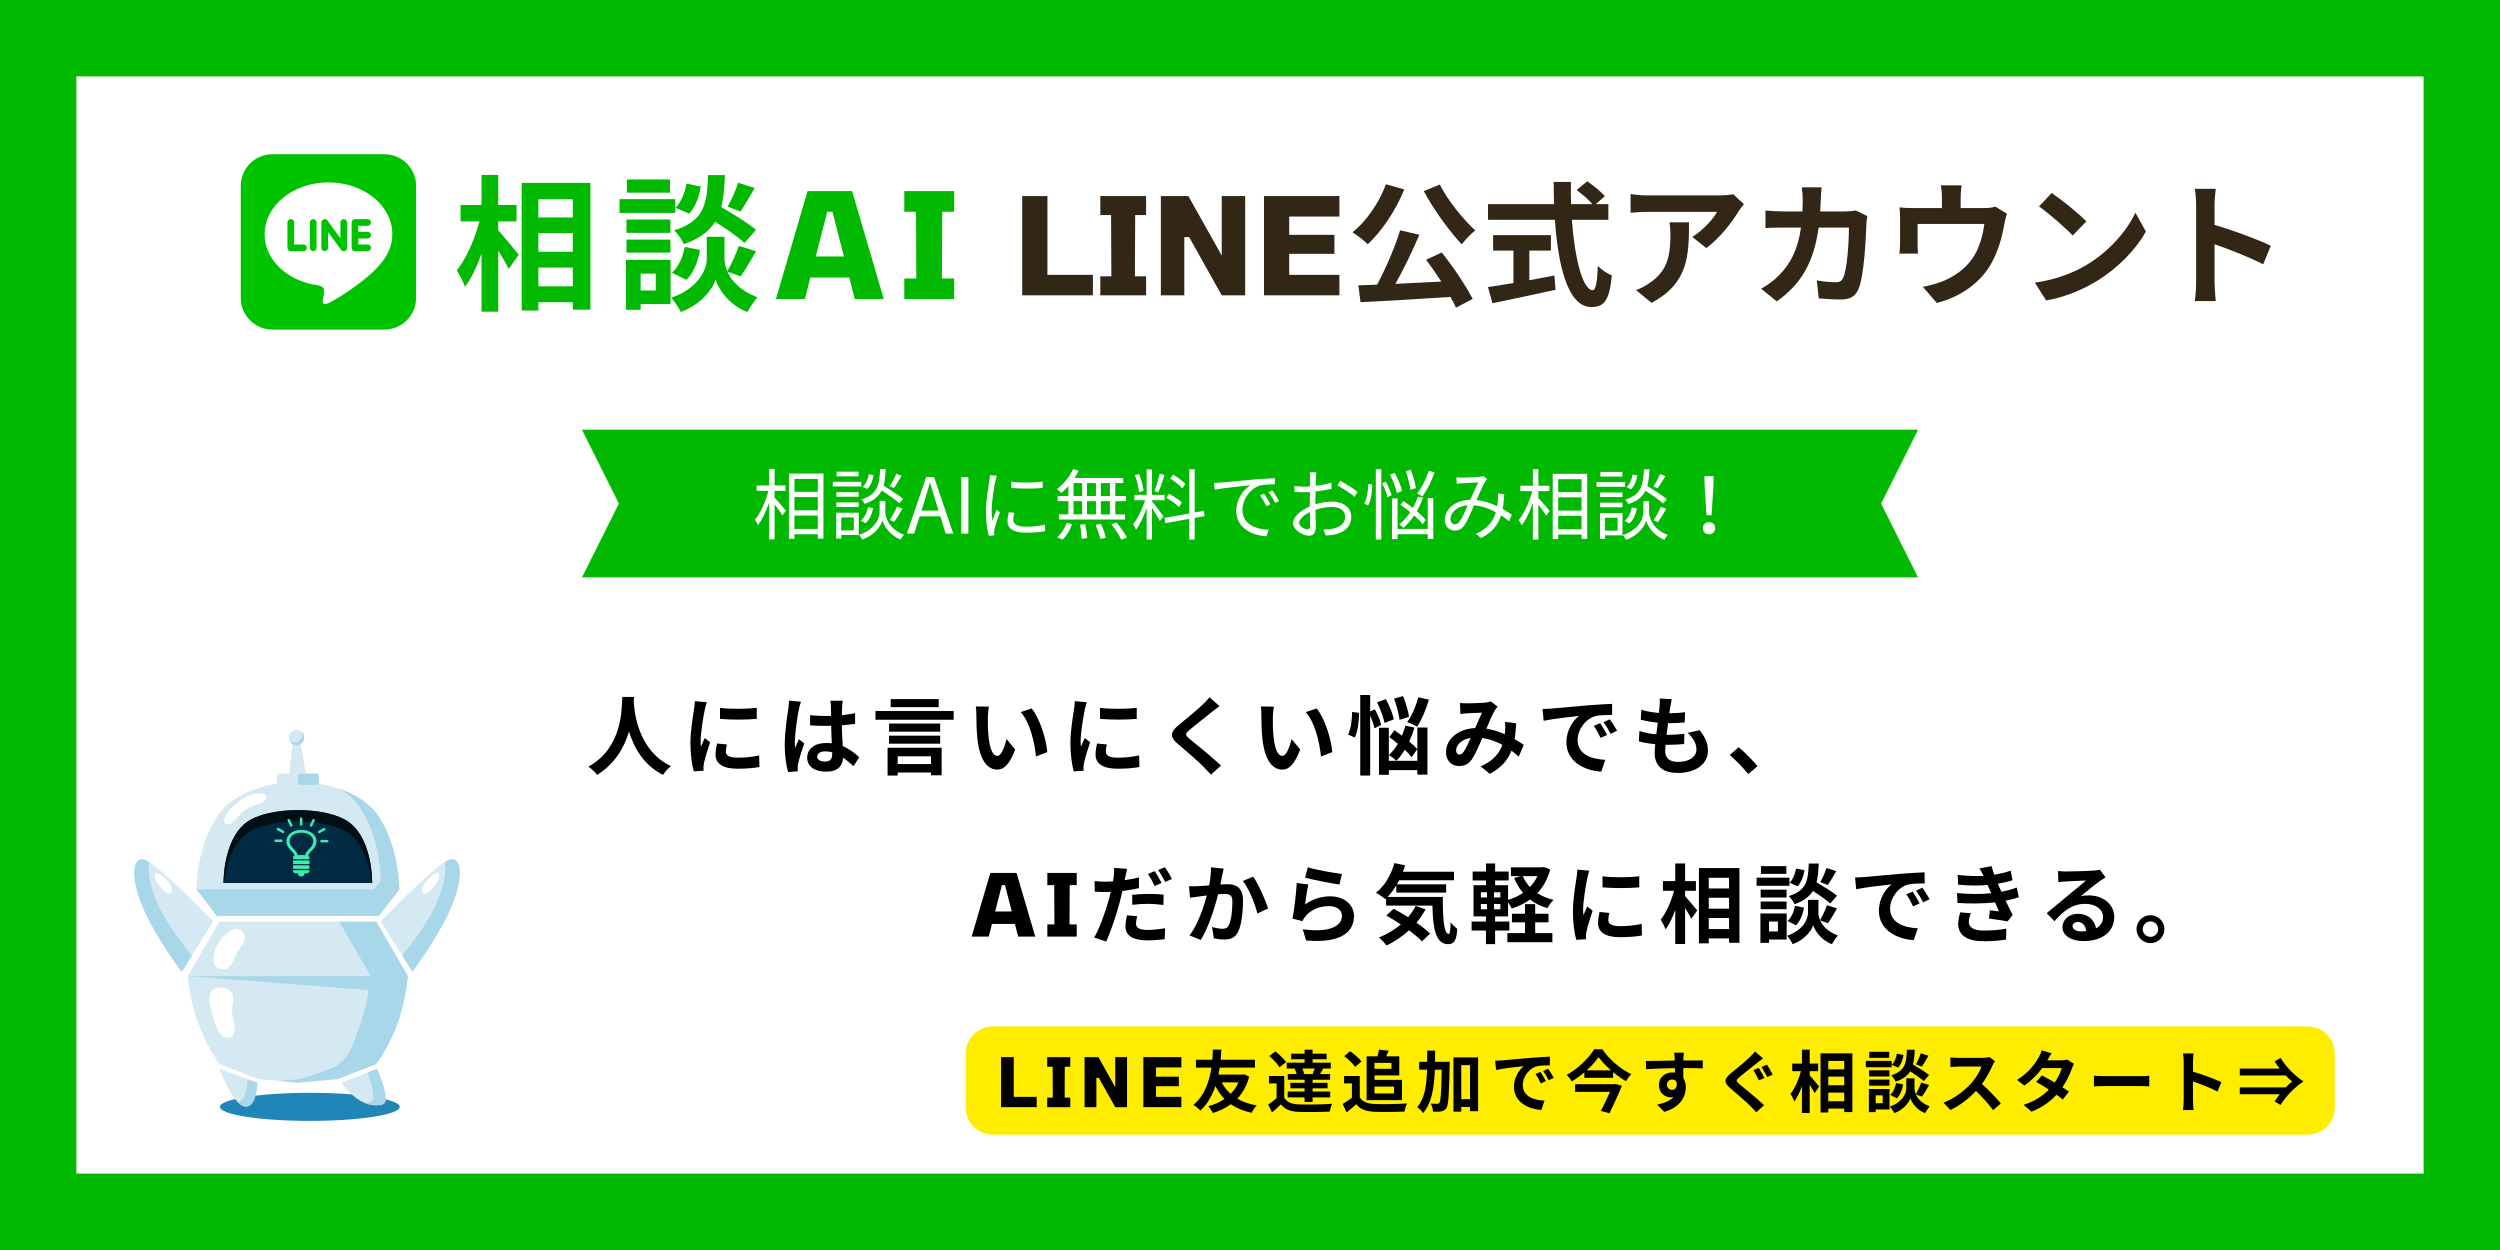 <?xml version="1.0" encoding="UTF-8"?>
<svg xmlns="http://www.w3.org/2000/svg" xmlns:xlink="http://www.w3.org/1999/xlink" width="1080" zoomAndPan="magnify" viewBox="0 0 810 405" height="540" preserveAspectRatio="xMidYMid meet" version="1.0">
  <defs>
    <g></g>
    <clipPath id="acc3831e76">
      <path d="M 188.543 139.215 L 621.457 139.215 L 621.457 187.086 L 188.543 187.086 Z M 188.543 139.215 " clip-rule="nonzero"></path>
    </clipPath>
    <clipPath id="ff1db8e301">
      <path d="M 621.457 139.215 L 188.543 139.215 L 200.512 163.152 L 188.543 187.086 L 621.457 187.086 L 609.488 163.152 L 621.457 139.215 " clip-rule="nonzero"></path>
    </clipPath>
    <clipPath id="047c4683d0">
      <path d="M 71 354 L 130 354 L 130 363.172 L 71 363.172 Z M 71 354 " clip-rule="nonzero"></path>
    </clipPath>
    <clipPath id="cd9dc098a3">
      <path d="M 32.453 244 L 43 244 L 43 254 L 32.453 254 Z M 32.453 244 " clip-rule="nonzero"></path>
    </clipPath>
    <clipPath id="f5e1716284">
      <path d="M 108 222.172 L 119 222.172 L 119 232 L 108 232 Z M 108 222.172 " clip-rule="nonzero"></path>
    </clipPath>
    <clipPath id="8dca063229">
      <path d="M 147 249 L 156.953 249 L 156.953 259 L 147 259 Z M 147 249 " clip-rule="nonzero"></path>
    </clipPath>
  </defs>
  <rect x="-81" width="972" fill="#ffffff" y="-40.5" height="486" fill-opacity="1"></rect>
  <rect x="-81" width="972" fill="#ffffff" y="-40.5" height="486" fill-opacity="1"></rect>
  <rect x="-81" width="972" fill="#ffffff" y="-40.5" height="486" fill-opacity="1"></rect>
  <path stroke-linecap="butt" transform="matrix(0.75, 0, 0, 0.75, 0, 0)" fill="none" stroke-linejoin="miter" d="M -0 0 L 1080 0 L 1080 540 L -0 540 L -0 0 " stroke="#01b901" stroke-width="66" stroke-opacity="1" stroke-miterlimit="4"></path>
  <g clip-path="url(#acc3831e76)">
    <g clip-path="url(#ff1db8e301)">
      <path fill="#01b901" d="M 188.543 139.215 L 621.457 139.215 L 621.457 187.086 L 188.543 187.086 Z M 188.543 139.215 " fill-opacity="1" fill-rule="nonzero"></path>
    </g>
  </g>
  <g fill="#ffffff" fill-opacity="1">
    <g transform="translate(243.767, 172.864)">
      <g>
        <path d="M 7.203 -13.82 L 10.754 -13.82 L 10.754 -15.57 L 7.203 -15.57 L 7.207 -20.922 L 5.434 -20.922 L 5.43 -15.57 L 1.379 -15.574 L 1.379 -13.824 L 5.203 -13.82 C 4.328 -10.371 2.551 -6.5 0.828 -4.426 C 1.125 -3.973 1.602 -3.25 1.801 -2.723 C 3.152 -4.422 4.453 -7.199 5.43 -10.07 L 5.422 1.875 L 7.199 1.879 L 7.203 -9.473 C 8.152 -8.246 9.277 -6.695 9.727 -5.871 L 10.875 -7.395 C 10.375 -8.07 8.102 -10.672 7.203 -11.598 Z M 13.625 -1.496 L 13.625 -5.82 L 21.199 -5.816 L 21.199 -1.492 Z M 21.203 -17.691 L 21.203 -13.516 L 13.629 -13.52 L 13.629 -17.695 Z M 13.629 -11.82 L 21.203 -11.816 L 21.199 -7.516 L 13.625 -7.52 Z M 11.855 -19.445 L 11.848 1.73 L 13.621 1.73 L 13.625 0.23 L 21.199 0.234 L 21.199 1.656 L 23.023 1.656 L 23.031 -19.441 Z M 11.855 -19.445 "></path>
      </g>
    </g>
  </g>
  <g fill="#ffffff" fill-opacity="1">
    <g transform="translate(268.763, 172.873)">
      <g>
        <path d="M 21.605 -19.367 C 21.129 -18.141 20.203 -16.418 19.477 -15.34 L 20.852 -14.766 C 21.629 -15.766 22.555 -17.34 23.355 -18.738 Z M 12.73 -19.219 C 12.48 -17.645 11.805 -15.996 10.754 -15.145 L 12.18 -14.445 C 13.355 -15.469 14.031 -17.27 14.281 -18.918 Z M 23.852 -11.215 C 22.426 -12.414 19.703 -14.191 17.504 -15.516 C 17.93 -17.016 18.105 -18.793 18.207 -20.891 L 16.406 -20.891 C 16.152 -15.594 15.453 -12.645 10.328 -11.07 C 10.703 -10.719 11.176 -10.07 11.379 -9.621 C 14.277 -10.594 15.926 -11.992 16.902 -13.941 C 19.004 -12.617 21.375 -10.941 22.625 -9.816 Z M 20.926 -3.793 C 21.773 -4.891 22.801 -6.617 23.652 -8.117 L 21.852 -8.742 C 21.324 -7.441 20.324 -5.543 19.523 -4.395 Z M 11.625 -3.344 C 12.977 -4.445 13.777 -6.344 14.125 -8.219 L 12.477 -8.57 C 12.125 -6.82 11.352 -5.094 10.152 -4.223 Z M 9.406 -20.043 L 2.309 -20.047 L 2.305 -18.547 L 9.406 -18.543 Z M 10.305 -16.77 L 1.055 -16.773 L 1.055 -15.25 L 10.305 -15.246 Z M 9.453 -13.395 L 2.203 -13.398 L 2.203 -11.922 L 9.453 -11.922 Z M 2.203 -8.598 L 9.453 -8.598 L 9.453 -10.094 L 2.203 -10.098 Z M 7.875 -5.223 L 7.875 -1.023 L 3.801 -1.023 L 3.801 -5.223 Z M 9.477 -6.746 L 2.176 -6.75 L 2.176 1.625 L 3.801 1.625 L 3.801 0.477 L 9.473 0.477 Z M 18.078 -10.594 L 16.227 -10.594 L 16.227 -7.02 C 16.227 -5.594 15.348 -1.57 9.551 0.43 C 9.922 0.805 10.422 1.527 10.648 1.93 C 15.023 0.332 16.773 -2.793 17.148 -4.32 C 17.523 -2.82 19.199 0.406 22.996 1.934 C 23.246 1.508 23.773 0.785 24.121 0.359 C 18.949 -1.566 18.074 -5.645 18.074 -7.02 Z M 18.078 -10.594 "></path>
      </g>
    </g>
  </g>
  <g fill="#ffffff" fill-opacity="1">
    <g transform="translate(293.759, 172.882)">
      <g>
        <path d="M 4.777 -7.449 L 5.68 -10.246 C 6.328 -12.32 6.93 -14.297 7.504 -16.445 L 7.605 -16.445 C 8.203 -14.32 8.777 -12.32 9.453 -10.246 L 10.328 -7.445 Z M 12.648 0.004 L 15.098 0.004 L 8.879 -18.32 L 6.305 -18.32 L 0.074 0 L 2.426 0 L 4.203 -5.598 L 10.902 -5.594 Z M 12.648 0.004 "></path>
      </g>
    </g>
  </g>
  <g fill="#ffffff" fill-opacity="1">
    <g transform="translate(308.932, 172.887)">
      <g>
        <path d="M 2.5 0 L 4.824 0 L 4.832 -18.32 L 2.508 -18.324 Z M 2.5 0 "></path>
      </g>
    </g>
  </g>
  <g fill="#ffffff" fill-opacity="1">
    <g transform="translate(316.256, 172.89)">
      <g>
        <path d="M 4.48 -18.922 C 4.48 -18.398 4.379 -17.746 4.305 -17.172 C 4.004 -15.148 3.203 -10.898 3.203 -7.25 C 3.199 -3.898 3.602 -1.047 4.098 0.703 L 5.898 0.578 L 5.824 -0.297 C 5.824 -0.574 5.875 -1.047 5.949 -1.398 C 6.176 -2.574 7.074 -5.195 7.703 -6.945 L 6.629 -7.746 C 6.227 -6.773 5.676 -5.324 5.25 -4.199 C 5.102 -5.398 5.051 -6.398 5.051 -7.598 C 5.055 -10.371 5.781 -14.797 6.254 -17.07 C 6.355 -17.52 6.582 -18.32 6.73 -18.746 Z M 10.578 -6.922 C 10.352 -5.871 10.176 -4.895 10.176 -3.996 C 10.176 -1.672 12.023 -0.297 16.172 -0.293 C 18.75 -0.293 20.824 -0.492 22.348 -0.793 L 22.324 -2.891 C 20.324 -2.441 18.426 -2.242 16.199 -2.242 C 12.801 -2.246 12.051 -3.344 12.051 -4.469 C 12.051 -5.145 12.152 -5.844 12.375 -6.746 Z M 11.43 -14.793 C 14.129 -14.52 18.93 -14.516 21.578 -14.789 L 21.578 -16.84 C 19.105 -16.492 14.105 -16.395 11.406 -16.844 Z M 11.43 -14.793 "></path>
      </g>
    </g>
  </g>
  <g fill="#ffffff" fill-opacity="1">
    <g transform="translate(341.252, 172.898)">
      <g>
        <path d="M 18.352 -12.168 L 15.43 -12.168 L 15.43 -16.395 L 18.355 -16.391 Z M 18.352 -6.242 L 15.426 -6.242 L 15.426 -10.52 L 18.352 -10.516 Z M 6.578 -10.523 L 9.352 -10.52 L 9.352 -6.246 L 6.578 -6.246 Z M 13.828 -10.52 L 13.824 -6.246 L 10.926 -6.246 L 10.926 -10.52 Z M 10.93 -12.168 L 10.93 -16.395 L 13.828 -16.395 L 13.828 -12.168 Z M 6.582 -16.395 L 9.355 -16.395 L 9.352 -12.172 L 6.578 -12.172 Z M 4.902 -12.172 L 1.43 -12.172 L 1.43 -10.523 L 4.902 -10.523 L 4.902 -6.246 L 1.828 -6.25 L 1.828 -4.574 L 23.25 -4.566 L 23.25 -6.242 L 20.102 -6.242 L 20.102 -10.516 L 23.602 -10.516 L 23.602 -12.164 L 20.102 -12.168 L 20.105 -16.391 L 22.68 -16.391 L 22.68 -18.039 L 6.906 -18.047 C 7.406 -18.797 7.855 -19.594 8.23 -20.395 L 6.457 -20.922 C 5.281 -18.395 3.281 -15.973 1.129 -14.398 C 1.578 -14.148 2.305 -13.523 2.656 -13.172 C 3.406 -13.797 4.18 -14.57 4.906 -15.398 Z M 3 1.926 C 4.348 0.75 5.477 -1.223 6.074 -3.098 L 4.352 -3.523 C 3.727 -1.723 2.551 0.176 1.25 1.199 Z M 8.676 -2.898 C 8.973 -1.398 9.176 0.527 9.199 1.68 L 10.973 1.43 C 10.949 0.305 10.676 -1.598 10.375 -3.07 Z M 13.727 -2.871 C 14.348 -1.395 15 0.531 15.246 1.707 L 17.047 1.332 C 16.797 0.156 16.125 -1.77 15.449 -3.195 Z M 18.801 -3.043 C 20.023 -1.492 21.449 0.633 22.047 1.957 L 23.898 1.285 C 23.223 -0.066 21.75 -2.117 20.5 -3.617 Z M 18.801 -3.043 "></path>
      </g>
    </g>
  </g>
  <g fill="#ffffff" fill-opacity="1">
    <g transform="translate(366.248, 172.907)">
      <g>
        <path d="M 17.777 -16.094 C 16.98 -17.016 15.254 -18.293 13.855 -19.145 L 12.906 -17.895 C 14.328 -16.969 16.027 -15.617 16.828 -14.668 Z M 16.676 -10.117 C 15.801 -10.992 13.977 -12.145 12.504 -12.918 L 11.629 -11.621 C 13.102 -10.793 14.902 -9.52 15.75 -8.617 Z M 9.48 -19.418 C 9.105 -17.746 8.406 -15.27 7.828 -13.797 L 9.027 -13.395 C 9.703 -14.797 10.48 -17.145 11.082 -19.02 Z M 4.281 -13.848 C 4.105 -15.32 3.531 -17.598 2.805 -19.32 L 1.457 -18.996 C 2.105 -17.246 2.68 -14.949 2.805 -13.473 Z M 7.004 -10.82 L 11.078 -10.82 L 11.078 -12.57 L 7.004 -12.57 L 7.008 -20.82 L 5.281 -20.82 L 5.277 -12.57 L 1.281 -12.574 L 1.277 -10.824 L 4.777 -10.82 C 3.902 -8.023 2.328 -4.797 0.902 -3.051 C 1.176 -2.598 1.625 -1.773 1.824 -1.25 C 3.074 -2.922 4.352 -5.699 5.277 -8.371 L 5.273 1.902 L 7 1.902 L 7.004 -8.348 C 7.902 -6.945 9.074 -5.02 9.527 -4.098 L 10.75 -5.547 C 10.203 -6.395 7.703 -9.695 7.004 -10.473 Z M 24.051 -5.691 L 23.773 -7.391 L 20.824 -6.867 L 20.832 -20.891 L 19.082 -20.891 L 19.074 -6.543 L 11.027 -5.121 L 11.324 -3.395 L 19.074 -4.793 L 19.074 1.906 L 20.82 1.906 L 20.824 -5.117 Z M 24.051 -5.691 "></path>
      </g>
    </g>
  </g>
  <g fill="#ffffff" fill-opacity="1">
    <g transform="translate(391.244, 172.916)">
      <g>
        <path d="M 18.305 -12.969 L 17.027 -12.418 C 17.777 -11.391 18.5 -10.094 19.078 -8.891 L 20.352 -9.492 C 19.828 -10.594 18.879 -12.141 18.305 -12.969 Z M 21.027 -14.016 L 19.777 -13.441 C 20.578 -12.391 21.301 -11.168 21.902 -9.965 L 23.203 -10.566 C 22.602 -11.664 21.629 -13.191 21.027 -14.016 Z M 2.082 -16.449 L 2.305 -14.246 C 4.98 -14.797 11.73 -15.445 13.902 -15.695 C 11.629 -14.344 9.305 -11.195 9.301 -7.348 C 9.301 -1.82 14.523 0.629 19.098 0.832 L 19.824 -1.27 C 15.801 -1.418 11.301 -2.945 11.301 -7.77 C 11.301 -10.695 13.43 -14.469 16.953 -15.594 C 18.23 -15.969 20.379 -15.992 21.805 -15.992 L 21.805 -17.992 C 20.156 -17.918 17.828 -17.793 15.129 -17.566 C 10.578 -17.168 5.906 -16.723 4.281 -16.57 C 3.805 -16.523 3.031 -16.473 2.082 -16.449 Z M 2.082 -16.449 "></path>
      </g>
    </g>
  </g>
  <g fill="#ffffff" fill-opacity="1">
    <g transform="translate(416.24, 172.925)">
      <g>
        <path d="M 7.352 -1.422 C 6.375 -1.422 4.676 -2.398 4.676 -3.523 C 4.676 -4.648 6.152 -6.047 8.152 -6.996 C 8.176 -5.195 8.227 -3.523 8.227 -2.621 C 8.227 -1.848 7.926 -1.422 7.352 -1.422 Z M 9.953 -10.344 C 9.953 -11.344 9.977 -12.52 10.004 -13.695 C 11.805 -13.895 13.703 -14.219 15.152 -14.543 L 15.129 -16.52 C 13.73 -16.094 11.855 -15.746 10.055 -15.52 C 10.078 -16.621 10.105 -17.594 10.129 -18.195 C 10.156 -18.77 10.207 -19.445 10.258 -19.895 L 8.082 -19.895 C 8.18 -19.469 8.23 -18.645 8.23 -18.145 C 8.23 -17.695 8.203 -16.621 8.18 -15.32 C 7.504 -15.27 6.855 -15.246 6.281 -15.246 C 5.379 -15.246 4.48 -15.273 3.129 -15.449 L 3.18 -13.547 C 4.129 -13.445 5.203 -13.422 6.328 -13.422 C 6.855 -13.422 7.48 -13.445 8.152 -13.496 C 8.129 -12.395 8.129 -11.246 8.129 -10.246 L 8.129 -8.848 C 5.277 -7.621 2.703 -5.473 2.699 -3.449 C 2.699 -1.223 5.926 0.652 7.875 0.652 C 9.199 0.652 10.074 -0.07 10.074 -2.371 C 10.074 -3.445 10.027 -5.621 9.977 -7.719 C 11.75 -8.344 13.5 -8.695 15.352 -8.695 C 17.703 -8.691 19.602 -7.566 19.602 -5.469 C 19.598 -3.168 17.625 -1.992 15.449 -1.594 C 14.5 -1.395 13.473 -1.422 12.551 -1.422 L 13.25 0.555 C 14.098 0.531 15.199 0.48 16.297 0.23 C 19.699 -0.594 21.574 -2.492 21.574 -5.492 C 21.574 -8.441 18.977 -10.418 15.379 -10.418 C 13.754 -10.418 11.828 -10.121 9.953 -9.52 Z M 17.078 -15.641 C 18.652 -14.793 21.402 -13.117 22.629 -11.941 L 23.629 -13.539 C 22.43 -14.539 19.73 -16.242 17.98 -17.168 Z M 17.078 -15.641 "></path>
      </g>
    </g>
  </g>
  <g fill="#ffffff" fill-opacity="1">
    <g transform="translate(441.236, 172.934)">
      <g>
        <path d="M 21.68 -20.367 C 20.805 -17.664 19.379 -14.816 17.902 -13.016 C 18.379 -12.793 19.227 -12.367 19.652 -12.094 C 21.102 -14.066 22.578 -17.039 23.578 -19.914 Z M 17.504 -14.766 C 17.305 -16.293 16.605 -18.793 15.832 -20.719 L 14.23 -20.293 C 14.93 -18.316 15.578 -15.742 15.754 -14.219 Z M 20.723 -4.469 C 20.051 -5.293 19 -6.316 17.824 -7.316 C 18.602 -8.668 19.277 -10.141 19.828 -11.668 L 18.152 -12.016 C 17.727 -10.742 17.152 -9.52 16.527 -8.367 C 15.5 -9.168 14.453 -9.945 13.453 -10.594 L 12.504 -9.371 C 13.527 -8.668 14.625 -7.844 15.676 -6.992 C 14.652 -5.445 13.426 -4.07 12.102 -3.02 C 12.5 -2.77 13.199 -2.219 13.5 -1.922 C 14.723 -3.02 15.898 -4.367 16.949 -5.918 C 18.074 -4.918 19.074 -3.918 19.723 -3.094 Z M 13.027 -13.844 C 12.703 -15.418 11.707 -17.867 10.656 -19.719 L 9.105 -19.168 C 10.105 -17.27 11.027 -14.719 11.328 -13.168 Z M 2.055 -9.172 C 2.98 -10.848 3.379 -13.699 3.379 -15.945 L 2.082 -16.121 C 2.031 -13.949 1.629 -11.25 0.777 -9.75 Z M 4.523 1.875 L 6.297 1.879 L 6.309 -20.922 L 4.531 -20.922 Z M 6.555 -16.348 C 7.305 -14.922 8.078 -13.02 8.328 -11.82 L 9.629 -12.469 C 9.379 -13.621 8.555 -15.469 7.754 -16.895 Z M 21.348 -1.566 L 11.574 -1.57 L 11.578 -11.445 L 9.777 -11.445 L 9.773 1.754 L 11.574 1.754 L 11.574 0.152 L 21.348 0.156 L 21.348 1.684 L 23.148 1.684 L 23.152 -11.539 L 21.352 -11.543 Z M 21.348 -1.566 "></path>
      </g>
    </g>
  </g>
  <g fill="#ffffff" fill-opacity="1">
    <g transform="translate(466.232, 172.943)">
      <g>
        <path d="M 6.652 -3.945 C 6.125 -3.273 5.727 -3.074 5.152 -3.074 C 4.426 -3.074 3.727 -3.672 3.727 -4.723 C 3.727 -6.824 5.754 -8.945 9.301 -9.246 C 8.453 -7.32 7.527 -5.07 6.652 -3.945 Z M 23.602 -6.141 C 22.801 -6.715 21.801 -7.391 20.625 -8.043 C 20.902 -9.492 21.051 -11.066 21.152 -12.84 L 19.102 -13.066 C 19.152 -12.266 19.129 -11.469 19.078 -10.793 C 19.027 -10.191 18.977 -9.566 18.875 -8.941 C 16.902 -9.895 14.629 -10.668 12.152 -10.918 C 13.203 -13.242 14.254 -15.77 14.953 -16.867 C 15.129 -17.191 15.355 -17.418 15.605 -17.691 L 14.332 -18.719 C 14.004 -18.594 13.582 -18.492 13.129 -18.445 C 12.082 -18.367 8.832 -18.195 7.531 -18.195 C 7.004 -18.195 6.281 -18.223 5.656 -18.297 L 5.754 -16.195 C 6.332 -16.297 7.031 -16.348 7.578 -16.371 C 8.73 -16.445 11.73 -16.57 12.703 -16.645 C 11.93 -15.094 11.027 -12.969 10.129 -11.02 C 5.277 -10.898 1.902 -8.098 1.902 -4.449 C 1.902 -2.375 3.301 -1.047 5.125 -1.047 C 6.398 -1.047 7.375 -1.523 8.25 -2.773 C 9.199 -4.145 10.426 -7.047 11.379 -9.219 C 13.953 -8.996 16.352 -8.117 18.426 -6.992 C 17.625 -4.293 15.875 -1.645 11.949 0.004 L 13.598 1.379 C 17.199 -0.418 19.098 -2.77 20.125 -5.992 C 21.074 -5.367 21.949 -4.691 22.699 -4.043 Z M 23.602 -6.141 "></path>
      </g>
    </g>
  </g>
  <g fill="#ffffff" fill-opacity="1">
    <g transform="translate(491.228, 172.951)">
      <g>
        <path d="M 7.203 -13.82 L 10.754 -13.82 L 10.754 -15.57 L 7.203 -15.57 L 7.207 -20.922 L 5.434 -20.922 L 5.43 -15.57 L 1.379 -15.574 L 1.379 -13.824 L 5.203 -13.82 C 4.328 -10.371 2.551 -6.5 0.828 -4.426 C 1.125 -3.973 1.602 -3.25 1.801 -2.723 C 3.152 -4.422 4.453 -7.199 5.43 -10.07 L 5.422 1.875 L 7.199 1.879 L 7.203 -9.473 C 8.152 -8.246 9.277 -6.695 9.727 -5.871 L 10.875 -7.395 C 10.375 -8.07 8.102 -10.672 7.203 -11.598 Z M 13.625 -1.496 L 13.625 -5.82 L 21.199 -5.816 L 21.199 -1.492 Z M 21.203 -17.691 L 21.203 -13.516 L 13.629 -13.52 L 13.629 -17.695 Z M 13.629 -11.82 L 21.203 -11.816 L 21.199 -7.516 L 13.625 -7.52 Z M 11.855 -19.445 L 11.848 1.73 L 13.621 1.73 L 13.625 0.23 L 21.199 0.234 L 21.199 1.656 L 23.023 1.656 L 23.031 -19.441 Z M 11.855 -19.445 "></path>
      </g>
    </g>
  </g>
  <g fill="#ffffff" fill-opacity="1">
    <g transform="translate(516.224, 172.96)">
      <g>
        <path d="M 21.605 -19.367 C 21.129 -18.141 20.203 -16.418 19.477 -15.34 L 20.852 -14.766 C 21.629 -15.766 22.555 -17.34 23.355 -18.738 Z M 12.73 -19.219 C 12.48 -17.645 11.805 -15.996 10.754 -15.145 L 12.18 -14.445 C 13.355 -15.469 14.031 -17.27 14.281 -18.918 Z M 23.852 -11.215 C 22.426 -12.414 19.703 -14.191 17.504 -15.516 C 17.93 -17.016 18.105 -18.793 18.207 -20.891 L 16.406 -20.891 C 16.152 -15.594 15.453 -12.645 10.328 -11.07 C 10.703 -10.719 11.176 -10.07 11.379 -9.621 C 14.277 -10.594 15.926 -11.992 16.902 -13.941 C 19.004 -12.617 21.375 -10.941 22.625 -9.816 Z M 20.926 -3.793 C 21.773 -4.891 22.801 -6.617 23.652 -8.117 L 21.852 -8.742 C 21.324 -7.441 20.324 -5.543 19.523 -4.395 Z M 11.625 -3.344 C 12.977 -4.445 13.777 -6.344 14.125 -8.219 L 12.477 -8.57 C 12.125 -6.82 11.352 -5.094 10.152 -4.223 Z M 9.406 -20.043 L 2.309 -20.047 L 2.305 -18.547 L 9.406 -18.543 Z M 10.305 -16.77 L 1.055 -16.773 L 1.055 -15.25 L 10.305 -15.246 Z M 9.453 -13.395 L 2.203 -13.398 L 2.203 -11.922 L 9.453 -11.922 Z M 2.203 -8.598 L 9.453 -8.598 L 9.453 -10.094 L 2.203 -10.098 Z M 7.875 -5.223 L 7.875 -1.023 L 3.801 -1.023 L 3.801 -5.223 Z M 9.477 -6.746 L 2.176 -6.75 L 2.176 1.625 L 3.801 1.625 L 3.801 0.477 L 9.473 0.477 Z M 18.078 -10.594 L 16.227 -10.594 L 16.227 -7.02 C 16.227 -5.594 15.348 -1.57 9.551 0.43 C 9.922 0.805 10.422 1.527 10.648 1.93 C 15.023 0.332 16.773 -2.793 17.148 -4.32 C 17.523 -2.82 19.199 0.406 22.996 1.934 C 23.246 1.508 23.773 0.785 24.121 0.359 C 18.949 -1.566 18.074 -5.645 18.074 -7.02 Z M 18.078 -10.594 "></path>
      </g>
    </g>
  </g>
  <g fill="#ffffff" fill-opacity="1">
    <g transform="translate(541.22, 172.969)">
      <g>
        <path d="M 11.676 -6.047 L 13.324 -6.043 L 13.953 -15.742 L 14.004 -18.691 L 11.004 -18.695 L 11.078 -15.746 Z M 12.5 0.129 C 13.598 0.129 14.5 -0.621 14.5 -1.844 C 14.5 -3.02 13.602 -3.793 12.5 -3.797 C 11.398 -3.797 10.5 -3.02 10.5 -1.848 C 10.5 -0.621 11.398 0.129 12.5 0.129 Z M 12.5 0.129 "></path>
      </g>
    </g>
  </g>
  <g clip-path="url(#047c4683d0)">
    <path fill="#2085b7" d="M 129.5 358.621 C 129.5 358.77 129.453 358.918 129.359 359.066 C 129.266 359.215 129.125 359.359 128.941 359.508 C 128.754 359.652 128.523 359.797 128.246 359.941 C 127.969 360.082 127.648 360.223 127.285 360.359 C 126.918 360.5 126.512 360.633 126.062 360.766 C 125.613 360.895 125.121 361.023 124.594 361.148 C 124.062 361.273 123.496 361.391 122.891 361.508 C 122.285 361.621 121.645 361.73 120.973 361.836 C 120.297 361.941 119.59 362.043 118.855 362.137 C 118.117 362.23 117.352 362.32 116.559 362.402 C 115.766 362.484 114.949 362.562 114.109 362.633 C 113.266 362.703 112.406 362.766 111.523 362.824 C 110.645 362.883 109.746 362.93 108.836 362.973 C 107.922 363.02 107 363.055 106.062 363.082 C 105.129 363.113 104.184 363.133 103.234 363.148 C 102.289 363.164 101.336 363.172 100.383 363.172 C 99.43 363.172 98.477 363.164 97.527 363.148 C 96.578 363.133 95.637 363.113 94.703 363.082 C 93.766 363.055 92.844 363.02 91.93 362.973 C 91.016 362.93 90.121 362.883 89.238 362.824 C 88.359 362.766 87.496 362.703 86.656 362.633 C 85.816 362.562 84.996 362.484 84.203 362.402 C 83.41 362.32 82.648 362.23 81.91 362.137 C 81.172 362.043 80.469 361.941 79.793 361.836 C 79.117 361.73 78.48 361.621 77.875 361.508 C 77.27 361.391 76.703 361.273 76.172 361.148 C 75.641 361.023 75.152 360.895 74.703 360.766 C 74.254 360.633 73.844 360.5 73.48 360.359 C 73.117 360.223 72.793 360.082 72.52 359.941 C 72.242 359.797 72.008 359.652 71.824 359.508 C 71.637 359.359 71.496 359.215 71.406 359.066 C 71.312 358.918 71.266 358.77 71.266 358.621 C 71.266 358.469 71.312 358.32 71.406 358.172 C 71.496 358.023 71.637 357.879 71.824 357.73 C 72.008 357.586 72.242 357.441 72.52 357.297 C 72.793 357.156 73.117 357.016 73.48 356.879 C 73.844 356.742 74.254 356.605 74.703 356.473 C 75.152 356.344 75.641 356.215 76.172 356.09 C 76.703 355.969 77.27 355.848 77.875 355.734 C 78.48 355.617 79.117 355.508 79.793 355.402 C 80.469 355.297 81.172 355.195 81.91 355.102 C 82.648 355.008 83.41 354.918 84.203 354.836 C 84.996 354.754 85.816 354.676 86.656 354.605 C 87.496 354.535 88.359 354.473 89.238 354.414 C 90.121 354.359 91.016 354.309 91.93 354.266 C 92.844 354.223 93.766 354.184 94.703 354.156 C 95.637 354.129 96.578 354.105 97.527 354.09 C 98.477 354.078 99.43 354.07 100.383 354.07 C 101.336 354.07 102.289 354.078 103.234 354.09 C 104.184 354.105 105.129 354.129 106.062 354.156 C 107 354.184 107.922 354.223 108.836 354.266 C 109.746 354.309 110.645 354.359 111.523 354.414 C 112.406 354.473 113.266 354.535 114.109 354.605 C 114.949 354.676 115.766 354.754 116.559 354.836 C 117.352 354.918 118.117 355.008 118.855 355.102 C 119.59 355.195 120.297 355.297 120.973 355.402 C 121.645 355.508 122.285 355.617 122.891 355.734 C 123.496 355.848 124.062 355.969 124.594 356.09 C 125.121 356.215 125.613 356.344 126.062 356.473 C 126.512 356.605 126.918 356.742 127.285 356.879 C 127.648 357.016 127.969 357.156 128.246 357.297 C 128.523 357.441 128.754 357.586 128.941 357.73 C 129.125 357.879 129.266 358.023 129.359 358.172 C 129.453 358.32 129.5 358.469 129.5 358.621 Z M 129.5 358.621 " fill-opacity="1" fill-rule="nonzero"></path>
  </g>
  <path fill="#d5e9f2" d="M 122.473 264.246 C 114.906 253.23 96.504 253.23 96.504 253.23 C 96.504 253.23 78.102 253.23 70.539 264.246 C 63.594 274.352 63.656 288.164 63.656 288.164 L 70.363 296.766 L 122.645 296.766 L 129.352 288.164 C 129.352 288.164 129.418 274.352 122.473 264.246 Z M 122.473 264.246 " fill-opacity="1" fill-rule="nonzero"></path>
  <path fill="#a8d7e9" d="M 122.48 264.246 C 119.516 259.93 114.883 257.305 110.352 255.707 C 112.695 257.168 114.828 259.027 116.465 261.406 C 123.41 271.512 123.344 285.324 123.344 285.324 L 116.637 293.93 L 68.16 293.93 L 70.375 296.766 L 122.652 296.766 L 129.359 288.164 C 129.359 288.164 129.426 274.352 122.48 264.246 Z M 122.48 264.246 " fill-opacity="1" fill-rule="nonzero"></path>
  <path fill="#002b43" d="M 113.184 266.484 C 106.137 261.148 86.875 261.148 79.824 266.484 C 72.168 272.273 72.43 286.098 72.43 286.098 L 120.578 286.098 C 120.578 286.098 120.84 272.277 113.184 266.484 Z M 113.184 266.484 " fill-opacity="1" fill-rule="nonzero"></path>
  <path fill="#000f16" d="M 72.629 286.098 C 73.102 281.59 74.668 274.039 79.824 270.141 C 86.867 264.809 106.137 264.809 113.184 270.141 C 118.344 274.039 119.906 281.586 120.379 286.098 L 120.578 286.098 C 120.578 286.098 120.84 272.273 113.184 266.484 C 106.137 261.148 86.875 261.148 79.824 266.484 C 72.168 272.273 72.43 286.098 72.43 286.098 Z M 72.629 286.098 " fill-opacity="1" fill-rule="nonzero"></path>
  <path fill="#d5e9f2" d="M 90.742 250.652 L 102.266 250.652 C 102.402 250.652 102.535 250.68 102.66 250.73 C 102.789 250.785 102.898 250.859 102.996 250.953 C 103.094 251.051 103.168 251.164 103.219 251.289 C 103.273 251.414 103.297 251.547 103.297 251.684 L 103.297 255.301 C 103.297 255.438 103.273 255.566 103.219 255.695 C 103.168 255.82 103.094 255.934 102.996 256.027 C 102.898 256.125 102.789 256.199 102.66 256.254 C 102.535 256.305 102.402 256.332 102.266 256.332 L 90.742 256.332 C 90.605 256.332 90.477 256.305 90.348 256.254 C 90.223 256.199 90.113 256.125 90.016 256.027 C 89.918 255.934 89.844 255.82 89.793 255.695 C 89.738 255.566 89.711 255.438 89.711 255.301 L 89.711 251.684 C 89.711 251.547 89.738 251.414 89.793 251.289 C 89.844 251.164 89.918 251.051 90.016 250.953 C 90.113 250.859 90.223 250.785 90.348 250.73 C 90.477 250.68 90.605 250.652 90.742 250.652 Z M 90.742 250.652 " fill-opacity="1" fill-rule="nonzero"></path>
  <path fill="#d5e9f2" d="M 93.438 253.406 L 94.984 238.953 L 97.047 238.953 L 99.574 253.492 Z M 93.438 253.406 " fill-opacity="1" fill-rule="nonzero"></path>
  <path fill="#d5e9f2" d="M 98.566 238.953 C 98.566 239.281 98.504 239.598 98.379 239.902 C 98.254 240.207 98.074 240.477 97.84 240.711 C 97.605 240.945 97.336 241.125 97.031 241.25 C 96.727 241.375 96.41 241.441 96.082 241.441 C 95.75 241.441 95.434 241.375 95.129 241.25 C 94.824 241.125 94.555 240.945 94.324 240.711 C 94.09 240.477 93.91 240.207 93.785 239.902 C 93.656 239.598 93.594 239.281 93.594 238.953 C 93.594 238.621 93.656 238.305 93.785 238 C 93.91 237.695 94.09 237.426 94.324 237.191 C 94.555 236.957 94.824 236.777 95.129 236.652 C 95.434 236.527 95.75 236.461 96.082 236.461 C 96.41 236.461 96.727 236.527 97.031 236.652 C 97.336 236.777 97.605 236.957 97.84 237.191 C 98.074 237.426 98.254 237.695 98.379 238 C 98.504 238.305 98.566 238.621 98.566 238.953 Z M 98.566 238.953 " fill-opacity="1" fill-rule="nonzero"></path>
  <path fill="#a8d7e9" d="M 97.633 237.004 C 97.758 237.258 97.84 237.527 97.875 237.809 C 97.91 238.09 97.898 238.371 97.836 238.648 C 97.773 238.926 97.668 239.188 97.52 239.43 C 97.367 239.672 97.18 239.879 96.957 240.059 C 96.738 240.234 96.492 240.371 96.223 240.465 C 95.953 240.559 95.676 240.605 95.391 240.602 C 95.105 240.602 94.832 240.551 94.562 240.457 C 94.297 240.359 94.051 240.219 93.832 240.039 C 93.914 240.207 94.016 240.359 94.133 240.504 C 94.25 240.648 94.383 240.777 94.527 240.891 C 94.672 241.004 94.832 241.102 95 241.18 C 95.164 241.258 95.34 241.316 95.52 241.359 C 95.703 241.398 95.887 241.418 96.07 241.418 C 96.258 241.414 96.438 241.395 96.621 241.352 C 96.801 241.309 96.973 241.246 97.141 241.168 C 97.309 241.086 97.465 240.988 97.609 240.871 C 97.754 240.758 97.883 240.625 98 240.48 C 98.113 240.336 98.215 240.18 98.293 240.012 C 98.375 239.848 98.438 239.672 98.48 239.492 C 98.52 239.312 98.543 239.129 98.543 238.941 C 98.543 238.758 98.523 238.574 98.484 238.391 C 98.445 238.211 98.387 238.035 98.309 237.867 C 98.227 237.699 98.133 237.543 98.02 237.398 C 97.902 237.25 97.773 237.121 97.633 237.004 Z M 97.633 237.004 " fill-opacity="1" fill-rule="nonzero"></path>
  <path fill="#a8d7e9" d="M 70.367 296.766 L 122.645 296.766 L 129.352 288.164 L 63.66 288.164 Z M 70.367 296.766 " fill-opacity="1" fill-rule="nonzero"></path>
  <path fill="#a8d7e9" d="M 103.297 253.609 C 103.297 253.969 103.066 254.273 102.781 254.273 L 97.02 254.273 C 96.734 254.273 96.504 253.977 96.504 253.609 L 96.504 251.309 C 96.504 250.945 96.734 250.645 97.02 250.645 L 102.785 250.645 C 103.07 250.645 103.301 250.938 103.301 251.309 Z M 103.297 253.609 " fill-opacity="1" fill-rule="nonzero"></path>
  <path fill="#ffffff" d="M 86.215 257.98 C 85.379 256.375 81.586 257.293 80.348 257.879 C 79.336 258.355 77.504 259.414 76.336 260.535 C 75.398 261.281 74.574 262.137 73.863 263.098 C 73.266 263.906 72.137 265.562 72.867 266.617 C 73.66 267.781 75.004 266.773 75.672 266.102 C 77.402 264.363 78.742 262.488 81.09 261.43 C 82.246 260.906 87.199 259.871 86.215 257.98 Z M 86.215 257.98 " fill-opacity="1" fill-rule="nonzero"></path>
  <path fill="#d5e9f2" d="M 132.141 316.258 L 121.922 298.625 L 71.09 298.625 L 60.871 316.258 C 60.871 316.258 61.309 323.605 63.773 330.32 C 67.562 340.645 71.172 344.773 71.172 344.773 L 83.676 349.609 L 96.391 350.77 L 96.391 350.789 C 96.391 350.789 96.477 350.777 96.504 350.777 C 96.535 350.777 96.617 350.789 96.617 350.789 L 96.617 350.77 L 109.332 349.609 L 121.836 344.773 C 121.836 344.773 126.375 338.926 129.238 330.32 C 131.496 323.539 132.141 316.258 132.141 316.258 Z M 132.141 316.258 " fill-opacity="1" fill-rule="nonzero"></path>
  <path fill="#a8d7e9" d="M 121.922 298.625 L 109.883 298.625 L 120.102 316.258 C 120.102 316.258 119.457 323.531 117.199 330.32 C 114.336 338.926 113.055 342.352 109.801 344.773 C 107.109 346.777 97.293 349.609 97.293 349.609 L 90.484 350.234 L 96.391 350.777 L 96.391 350.797 C 96.391 350.797 96.477 350.789 96.504 350.789 C 96.535 350.789 96.617 350.797 96.617 350.797 L 96.617 350.777 L 109.332 349.617 L 121.836 344.773 C 121.836 344.773 126.375 338.926 129.238 330.32 C 131.496 323.531 132.141 316.258 132.141 316.258 Z M 121.922 298.625 " fill-opacity="1" fill-rule="nonzero"></path>
  <path fill="#a8d7e9" d="M 60.871 316.258 L 132.141 316.258 L 129.359 321.547 Z M 60.871 316.258 " fill-opacity="1" fill-rule="nonzero"></path>
  <path fill="#ffffff" d="M 75.176 327.949 C 74.977 325.395 76.719 321.863 73.801 320.516 C 72.309 319.82 69.77 319.535 68.609 321.023 C 68.176 321.605 67.949 322.258 67.926 322.98 C 67.508 324.809 68.492 327.477 68.949 329.121 C 69.488 331.047 71.359 337.816 74.809 335.973 C 77.16 334.707 75.328 329.844 75.176 327.949 Z M 75.176 327.949 " fill-opacity="1" fill-rule="nonzero"></path>
  <path fill="#ffffff" d="M 78.926 302.305 C 77.375 300.09 75.195 300.828 73.645 302.434 C 70.188 304.539 66.516 313.133 71.742 313.977 C 74.754 314.461 75.676 310.789 76.695 308.805 C 77.633 306.988 80.449 304.48 78.926 302.305 Z M 78.926 302.305 " fill-opacity="1" fill-rule="nonzero"></path>
  <path fill="#d5e9f2" d="M 123.383 298.547 C 123.383 298.547 141.598 279.531 145.766 278.473 C 149.934 277.414 150.184 285.336 145.613 295.23 C 141.18 304.836 133.59 314.805 133.59 314.805 Z M 123.383 298.547 " fill-opacity="1" fill-rule="nonzero"></path>
  <path fill="#a8d7e9" d="M 145.762 278.465 C 145.348 278.574 144.789 278.859 144.129 279.285 C 144.758 282.25 143.77 287.594 140.957 293.688 C 137.914 300.285 132.16 307.105 130.348 309.633 L 133.594 314.809 C 133.594 314.809 141.188 304.832 145.621 295.23 C 150.18 285.328 149.93 277.402 145.762 278.465 Z M 145.762 278.465 " fill-opacity="1" fill-rule="nonzero"></path>
  <path fill="#ffffff" d="M 141.914 282.793 C 141.25 282.566 139.809 283.832 139.398 284.18 C 138.715 284.77 137.012 286.566 136.898 287.891 C 136.59 288.652 136.668 289.301 137.547 289.488 C 138.871 289.773 141.465 286.285 141.953 285.23 C 142.246 284.57 142.816 283.105 141.914 282.793 Z M 141.914 282.793 " fill-opacity="1" fill-rule="nonzero"></path>
  <path fill="#d5e9f2" d="M 69.078 298.602 C 69.078 298.602 50.871 279.574 46.707 278.512 C 42.543 277.445 42.289 285.371 46.852 295.266 C 51.281 304.875 58.867 314.852 58.867 314.852 Z M 69.078 298.602 " fill-opacity="1" fill-rule="nonzero"></path>
  <path fill="#a8d7e9" d="M 46.707 278.512 C 47.125 278.617 47.68 278.902 48.344 279.332 C 47.715 282.293 48.695 287.641 51.504 293.738 C 54.547 300.332 60.293 307.156 62.117 309.688 L 58.867 314.859 C 58.867 314.859 51.281 304.879 46.852 295.273 C 42.289 285.371 42.543 277.441 46.707 278.512 Z M 46.707 278.512 " fill-opacity="1" fill-rule="nonzero"></path>
  <path fill="#ffffff" d="M 50.559 282.84 C 51.219 282.613 52.66 283.879 53.07 284.23 C 53.758 284.816 55.457 286.613 55.57 287.941 C 55.879 288.699 55.801 289.352 54.922 289.539 C 53.594 289.82 51.004 286.332 50.516 285.277 C 50.227 284.617 49.652 283.152 50.559 282.84 Z M 50.559 282.84 " fill-opacity="1" fill-rule="nonzero"></path>
  <path fill="#d5e9f2" d="M 71.027 346.297 C 71.027 346.297 75.566 358.145 79.367 358.531 C 83.172 358.918 83.281 350.797 83.281 350.797 Z M 71.027 346.297 " fill-opacity="1" fill-rule="nonzero"></path>
  <path fill="#a8d7e9" d="M 80.223 349.629 C 80.18 350.777 79.828 356.383 77.156 357.094 C 77.938 357.91 78.73 358.453 79.496 358.531 C 83.301 358.918 83.41 350.797 83.41 350.797 Z M 80.223 349.629 " fill-opacity="1" fill-rule="nonzero"></path>
  <path fill="#d5e9f2" d="M 110.621 350.797 C 110.621 350.797 116.426 359.723 123.906 357.859 C 127.035 357.078 122.102 346.297 122.102 346.297 Z M 110.621 350.797 " fill-opacity="1" fill-rule="nonzero"></path>
  <path fill="#a8d7e9" d="M 122.102 346.297 L 118.988 347.52 C 120.242 350.672 122.223 356.52 119.953 357.086 C 119.359 357.23 118.758 357.316 118.148 357.336 C 119.879 358.062 121.828 358.379 123.906 357.859 C 127.035 357.078 122.102 346.297 122.102 346.297 Z M 122.102 346.297 " fill-opacity="1" fill-rule="nonzero"></path>
  <path fill="#3aedb1" d="M 97.977 267.125 C 97.977 267.234 97.934 267.332 97.855 267.41 C 97.777 267.488 97.68 267.527 97.57 267.531 C 97.457 267.527 97.359 267.488 97.281 267.41 C 97.203 267.328 97.16 267.234 97.164 267.121 L 97.164 265.246 C 97.164 265.133 97.203 265.039 97.281 264.957 C 97.363 264.879 97.457 264.84 97.57 264.84 C 97.684 264.84 97.777 264.879 97.859 264.961 C 97.938 265.039 97.977 265.137 97.977 265.25 Z M 97.977 267.125 " fill-opacity="1" fill-rule="nonzero"></path>
  <path fill="#3aedb1" d="M 91.16 271.992 C 91.273 271.992 91.367 272.031 91.449 272.113 C 91.527 272.191 91.566 272.289 91.566 272.402 C 91.566 272.512 91.527 272.609 91.445 272.688 C 91.367 272.766 91.27 272.809 91.16 272.809 L 89.285 272.809 C 89.172 272.805 89.078 272.766 88.996 272.688 C 88.918 272.605 88.879 272.512 88.879 272.398 C 88.879 272.285 88.918 272.191 89 272.109 C 89.078 272.031 89.176 271.992 89.285 271.992 Z M 91.16 271.992 " fill-opacity="1" fill-rule="nonzero"></path>
  <path fill="#3aedb1" d="M 91.898 269.164 C 91.996 269.219 92.062 269.301 92.09 269.41 C 92.121 269.52 92.109 269.621 92.055 269.719 C 92 269.816 91.918 269.883 91.809 269.91 C 91.699 269.941 91.598 269.93 91.5 269.875 L 89.867 268.957 C 89.77 268.902 89.707 268.82 89.676 268.711 C 89.648 268.605 89.66 268.5 89.715 268.402 C 89.77 268.305 89.852 268.242 89.961 268.211 C 90.066 268.18 90.172 268.191 90.27 268.246 Z M 91.898 269.164 " fill-opacity="1" fill-rule="nonzero"></path>
  <path fill="#3aedb1" d="M 94.711 267.258 C 94.758 267.359 94.766 267.465 94.727 267.57 C 94.688 267.676 94.617 267.75 94.516 267.797 C 94.414 267.848 94.309 267.852 94.203 267.812 C 94.098 267.773 94.023 267.703 93.973 267.602 L 93.18 265.906 C 93.129 265.805 93.125 265.703 93.164 265.594 C 93.203 265.488 93.273 265.414 93.375 265.363 C 93.477 265.316 93.578 265.312 93.684 265.352 C 93.793 265.387 93.867 265.457 93.914 265.559 Z M 94.711 267.258 " fill-opacity="1" fill-rule="nonzero"></path>
  <path fill="#3aedb1" d="M 104.133 272.117 C 104.02 272.117 103.922 272.16 103.84 272.238 C 103.762 272.32 103.719 272.418 103.719 272.531 C 103.719 272.645 103.758 272.742 103.84 272.824 C 103.918 272.902 104.016 272.945 104.133 272.945 L 106.027 272.945 C 106.141 272.945 106.238 272.906 106.316 272.824 C 106.398 272.746 106.441 272.648 106.441 272.535 C 106.441 272.418 106.398 272.324 106.32 272.242 C 106.238 272.16 106.145 272.121 106.027 272.121 Z M 104.133 272.117 " fill-opacity="1" fill-rule="nonzero"></path>
  <path fill="#3aedb1" d="M 103.223 269.195 C 103.125 269.254 103.059 269.332 103.031 269.441 C 103 269.551 103.012 269.652 103.066 269.75 C 103.121 269.852 103.199 269.918 103.309 269.949 C 103.418 269.98 103.52 269.973 103.621 269.918 L 105.254 269.004 C 105.355 268.953 105.422 268.871 105.453 268.762 C 105.484 268.652 105.477 268.551 105.422 268.449 C 105.367 268.352 105.285 268.289 105.176 268.258 C 105.07 268.227 104.965 268.238 104.867 268.293 Z M 103.223 269.195 " fill-opacity="1" fill-rule="nonzero"></path>
  <path fill="#3aedb1" d="M 100.422 267.273 C 100.375 267.375 100.367 267.48 100.406 267.586 C 100.445 267.691 100.512 267.77 100.613 267.816 C 100.715 267.863 100.82 267.871 100.926 267.832 C 101.031 267.797 101.109 267.727 101.156 267.625 L 101.965 265.934 C 102.012 265.832 102.016 265.727 101.98 265.621 C 101.941 265.516 101.871 265.438 101.77 265.391 C 101.668 265.34 101.566 265.336 101.457 265.371 C 101.352 265.41 101.277 265.48 101.227 265.582 Z M 100.422 267.273 " fill-opacity="1" fill-rule="nonzero"></path>
  <path fill="#3aedb1" d="M 102.539 272.43 C 102.473 270.227 100.168 268.887 97.809 268.898 C 97.762 268.898 97.719 268.902 97.672 268.91 C 97.629 268.898 97.586 268.895 97.539 268.895 C 95.152 268.875 93.039 270.148 92.797 272.297 C 92.688 273.293 93.141 274.328 93.84 275.117 C 94.438 275.781 95.203 276.344 95.395 277.168 C 95.098 277.344 94.949 277.602 94.949 277.941 L 94.949 278.363 L 100.266 278.375 L 100.266 277.957 C 100.266 277.652 100.141 277.406 99.895 277.227 C 100.059 276.414 100.793 275.867 101.387 275.227 C 102.133 274.434 102.57 273.453 102.539 272.43 Z M 101.477 272.945 C 101.328 273.879 100.699 274.555 100.008 275.234 C 99.449 275.777 99.02 276.355 98.875 277.043 L 96.426 277.043 C 96.293 276.391 95.902 275.836 95.387 275.309 C 94.695 274.598 94.082 273.98 93.867 273.039 C 93.785 272.621 93.812 272.211 93.945 271.809 C 94.078 271.402 94.301 271.059 94.617 270.77 C 95.355 270.055 96.461 269.793 97.535 269.805 C 97.582 269.805 97.629 269.801 97.672 269.793 C 97.715 269.801 97.758 269.805 97.805 269.805 C 99.844 269.789 101.789 271.016 101.477 272.941 Z M 101.477 272.945 " fill-opacity="1" fill-rule="nonzero"></path>
  <path fill="#3aedb1" d="M 94.945 279.938 L 94.949 278.762 L 100.266 278.777 L 100.262 279.953 Z M 94.945 279.938 " fill-opacity="1" fill-rule="nonzero"></path>
  <path fill="#3aedb1" d="M 94.941 281.516 L 94.945 280.344 L 100.262 280.359 L 100.258 281.531 Z M 94.941 281.516 " fill-opacity="1" fill-rule="nonzero"></path>
  <path fill="#3aedb1" d="M 94.938 281.922 L 94.938 282.078 C 94.938 282.328 95.023 282.543 95.199 282.719 C 95.375 282.898 95.59 282.984 95.84 282.988 L 96.539 282.988 L 96.539 283.059 C 96.535 283.309 96.625 283.523 96.801 283.699 C 96.977 283.879 97.188 283.965 97.438 283.969 L 97.742 283.969 C 97.992 283.969 98.203 283.879 98.383 283.703 C 98.559 283.527 98.648 283.316 98.648 283.066 L 98.648 282.988 L 99.348 282.988 C 99.594 282.988 99.809 282.898 99.984 282.723 C 100.164 282.547 100.25 282.336 100.254 282.086 L 100.254 281.926 Z M 94.938 281.922 " fill-opacity="1" fill-rule="nonzero"></path>
  <g clip-path="url(#cd9dc098a3)">
    <path fill="#ffffff" d="M 39.59 253.84 L 36.812 251.973 L 33.699 253.203 L 34.617 249.984 L 32.484 247.402 L 35.828 247.281 L 37.625 244.453 L 38.777 247.598 L 42.016 248.434 L 39.383 250.5 Z M 39.59 253.84 " fill-opacity="1" fill-rule="nonzero"></path>
  </g>
  <path fill="#ffffff" d="M 55.699 264.754 L 52.922 262.887 L 49.809 264.117 L 50.727 260.898 L 48.594 258.316 L 51.938 258.195 L 53.734 255.367 L 54.883 258.512 L 58.125 259.348 L 55.488 261.414 Z M 55.699 264.754 " fill-opacity="1" fill-rule="nonzero"></path>
  <path fill="#ffffff" d="M 68.824 242.973 L 67.859 240.469 L 65.25 239.844 L 67.332 238.152 L 67.121 235.473 L 69.371 236.934 L 71.852 235.902 L 71.16 238.5 L 72.902 240.539 L 70.223 240.684 Z M 68.824 242.973 " fill-opacity="1" fill-rule="nonzero"></path>
  <g clip-path="url(#f5e1716284)">
    <path fill="#ffffff" d="M 109.938 230.938 L 110.844 227.715 L 108.703 225.137 L 112.051 225.004 L 113.836 222.172 L 114.996 225.316 L 118.238 226.141 L 115.609 228.215 L 115.828 231.555 L 113.043 229.695 Z M 109.938 230.938 " fill-opacity="1" fill-rule="nonzero"></path>
  </g>
  <path fill="#ffffff" d="M 125.578 248.363 L 128.223 246.312 L 128.035 242.969 L 130.801 244.852 L 133.922 243.641 L 132.984 246.855 L 135.102 249.449 L 131.758 249.551 L 129.945 252.367 L 128.812 249.215 Z M 125.578 248.363 " fill-opacity="1" fill-rule="nonzero"></path>
  <g clip-path="url(#8dca063229)">
    <path fill="#ffffff" d="M 147.336 253.219 L 150.645 252.707 L 152.098 249.691 L 153.609 252.68 L 156.922 253.133 L 154.547 255.488 L 155.145 258.785 L 152.168 257.254 L 149.219 258.84 L 149.754 255.535 Z M 147.336 253.219 " fill-opacity="1" fill-rule="nonzero"></path>
  </g>
  <path fill="#ffffff" d="M 145.652 237.496 L 147.887 237.152 L 148.867 235.113 L 149.887 237.133 L 152.129 237.438 L 150.523 239.031 L 150.926 241.258 L 148.914 240.227 L 146.922 241.297 L 147.285 239.062 Z M 145.652 237.496 " fill-opacity="1" fill-rule="nonzero"></path>
  <path fill="#00c300" d="M 88.262 106.781 L 124.559 106.781 C 130.223 106.781 134.816 102.188 134.816 96.523 L 134.816 60.227 C 134.816 54.562 130.223 49.969 124.559 49.969 L 88.262 49.969 C 82.594 49.969 78.004 54.562 78.004 60.227 L 78.004 96.523 C 78.004 102.188 82.594 106.781 88.262 106.781 Z M 88.262 106.781 " fill-opacity="1" fill-rule="nonzero"></path>
  <path fill="#ffffff" d="M 127.105 75.875 C 127.105 66.621 117.824 59.09 106.418 59.09 C 95.016 59.09 85.734 66.621 85.734 75.875 C 85.734 84.176 93.09 91.125 103.031 92.438 C 103.707 92.586 104.625 92.883 104.855 93.457 C 105.062 93.98 104.992 94.801 104.922 95.328 C 104.922 95.328 104.68 96.789 104.625 97.098 C 104.535 97.621 104.211 99.145 106.418 98.215 C 108.625 97.285 118.328 91.199 122.668 86.203 C 125.668 82.918 127.105 79.582 127.105 75.875 Z M 98.32 81.383 L 94.211 81.383 C 93.613 81.383 93.129 80.898 93.129 80.297 L 93.129 72.078 C 93.129 71.48 93.613 70.992 94.211 70.992 C 94.809 70.992 95.297 71.48 95.297 72.078 L 95.297 79.215 L 98.32 79.215 C 98.918 79.215 99.406 79.699 99.406 80.297 C 99.406 80.898 98.918 81.383 98.32 81.383 Z M 102.57 80.297 C 102.57 80.898 102.086 81.383 101.488 81.383 C 100.891 81.383 100.402 80.898 100.402 80.297 L 100.402 72.078 C 100.402 71.48 100.891 70.992 101.488 70.992 C 102.086 70.992 102.57 71.48 102.57 72.078 Z M 112.465 80.297 C 112.465 80.766 112.168 81.18 111.727 81.328 C 111.613 81.367 111.496 81.383 111.379 81.383 C 111.043 81.383 110.719 81.223 110.516 80.949 L 106.301 75.215 L 106.301 80.297 C 106.301 80.898 105.816 81.383 105.215 81.383 C 104.617 81.383 104.129 80.898 104.129 80.297 L 104.129 72.078 C 104.129 71.609 104.43 71.199 104.871 71.051 C 104.984 71.012 105.102 70.992 105.215 70.992 C 105.555 70.992 105.879 71.156 106.082 71.43 L 110.297 77.164 L 110.297 72.078 C 110.297 71.48 110.785 70.992 111.383 70.992 C 111.98 70.992 112.465 71.48 112.465 72.078 Z M 119.117 75.105 C 119.715 75.105 120.203 75.59 120.203 76.188 C 120.203 76.789 119.715 77.273 119.117 77.273 L 116.09 77.273 L 116.09 79.215 L 119.117 79.215 C 119.715 79.215 120.203 79.699 120.203 80.297 C 120.203 80.898 119.715 81.383 119.117 81.383 L 115.008 81.383 C 114.41 81.383 113.922 80.898 113.922 80.297 L 113.922 72.078 C 113.922 71.48 114.41 70.996 115.008 70.996 L 119.117 70.996 C 119.715 70.996 120.203 71.48 120.203 72.078 C 120.203 72.68 119.715 73.164 119.117 73.164 L 116.09 73.164 L 116.09 75.105 Z M 119.117 75.105 " fill-opacity="1" fill-rule="nonzero"></path>
  <g fill="#322617" fill-opacity="1">
    <g transform="translate(328.148, 95.68)">
      <g>
        <path d="M 3.047 0 L 3.047 -32.156 L 11.219 -32.156 L 11.219 -6.625 L 25.953 -6.625 L 25.953 0 Z M 3.047 0 "></path>
      </g>
    </g>
  </g>
  <g fill="#322617" fill-opacity="1">
    <g transform="translate(354.754, 95.68)">
      <g>
        <path d="M 1.75 0 L 1.75 -6.156 L 5.328 -6.156 L 5.234 -26 L 1.75 -26 L 1.75 -32.156 L 16.578 -32.156 L 16.578 -26 L 13.047 -26 L 12.953 -6.156 L 16.578 -6.156 L 16.578 0 Z M 1.75 0 "></path>
      </g>
    </g>
  </g>
  <g fill="#322617" fill-opacity="1">
    <g transform="translate(373.073, 95.68)">
      <g>
        <path d="M 3.047 0 L 3.047 -32.156 L 11.953 -32.156 L 22.766 -12.875 L 22.766 -32.156 L 30.359 -32.156 L 30.359 0 L 22.766 0 L 12.219 -18.844 L 10.641 -18.844 L 10.641 0 Z M 3.047 0 "></path>
      </g>
    </g>
  </g>
  <g fill="#322617" fill-opacity="1">
    <g transform="translate(406.483, 95.68)">
      <g>
        <path d="M 3.047 0 L 3.047 -32.156 L 27.484 -32.156 L 27.484 -25.516 L 11.219 -25.516 L 11.219 -19.594 L 25.875 -19.594 L 25.875 -13.438 L 11.219 -13.438 L 11.219 -6.625 L 27.484 -6.625 L 27.484 0 Z M 3.047 0 "></path>
      </g>
    </g>
  </g>
  <g fill="#322617" fill-opacity="1">
    <g transform="translate(436.143, 95.68)">
      <g>
        <path d="M 25.168 -33.762 C 28.352 -27.785 33.367 -20.895 37.469 -16.488 C 38.473 -17.926 40.477 -19.934 41.828 -21.023 C 37.859 -24.688 32.887 -30.793 30.359 -35.898 Z M 12.91 -35.984 C 10.645 -29.922 6.543 -23.945 2.051 -20.414 C 3.445 -19.586 5.977 -17.621 7.023 -16.531 C 11.473 -20.676 16.051 -27.438 18.844 -34.285 Z M 25.91 -11.516 C 27.523 -9.379 29.27 -6.891 30.84 -4.449 C 25.777 -4.188 20.676 -3.926 15.965 -3.707 C 18.625 -8.418 21.461 -14.262 23.727 -19.629 L 17.492 -21.066 C 15.832 -15.617 12.824 -8.637 10.031 -3.445 L 3.969 -3.227 L 4.668 2.223 C 12.344 1.875 23.336 1.223 33.805 0.523 C 34.547 1.789 35.156 2.965 35.594 4.012 L 41 1.176 C 38.863 -3.008 34.766 -9.16 30.969 -13.871 Z M 25.91 -11.516 "></path>
      </g>
    </g>
  </g>
  <g fill="#322617" fill-opacity="1">
    <g transform="translate(479.759, 95.68)">
      <g>
        <path d="M 15.746 -14.48 L 22.727 -14.48 L 22.727 -19.496 L 4.012 -19.496 L 4.012 -14.48 L 10.598 -14.48 L 10.598 -3.969 C 7.457 -3.445 4.578 -3.008 2.355 -2.66 L 3.793 2.574 C 9.422 1.395 17.098 -0.219 24.25 -1.789 L 23.859 -6.41 C 21.199 -5.887 18.406 -5.363 15.746 -4.887 Z M 41.352 -24.469 L 41.352 -29.531 L 37.25 -29.531 L 40.215 -32.102 C 39.039 -33.543 36.465 -35.594 34.504 -36.945 L 31.055 -34.109 C 32.801 -32.801 34.98 -31.012 36.16 -29.531 L 29.27 -29.531 C 29.18 -31.887 29.18 -34.328 29.223 -36.727 L 23.641 -36.727 C 23.641 -34.328 23.684 -31.887 23.773 -29.531 L 2.355 -29.531 L 2.355 -24.469 L 24.035 -24.469 C 25.082 -9.117 28.352 3.793 35.812 3.793 C 39.953 3.793 41.699 1.789 42.484 -6.457 C 41.043 -6.98 39.125 -8.289 37.949 -9.508 C 37.73 -3.969 37.207 -1.656 36.289 -1.656 C 33.105 -1.656 30.445 -11.734 29.531 -24.469 Z M 41.352 -24.469 "></path>
      </g>
    </g>
  </g>
  <g fill="#322617" fill-opacity="1">
    <g transform="translate(523.376, 95.68)">
      <g>
        <path d="M 17.535 -23.641 C 17.754 -22.246 17.84 -21.066 17.84 -19.715 C 17.84 -12.562 16.793 -7.938 11.254 -4.102 C 9.641 -2.922 8.07 -2.18 6.672 -1.699 L 11.734 2.441 C 23.641 -3.926 23.859 -12.824 23.859 -23.641 Z M 38.168 -32.758 C 37.383 -32.496 34.98 -32.363 33.762 -32.363 L 10.25 -32.363 C 8.418 -32.363 6.586 -32.539 4.93 -32.801 L 4.93 -26.738 C 6.98 -26.914 8.418 -27.043 10.25 -27.043 L 32.977 -27.043 C 31.84 -24.906 28.438 -21.066 24.949 -18.93 L 29.441 -15.309 C 33.762 -18.363 37.906 -23.859 39.953 -27.262 C 40.348 -27.914 41.176 -28.961 41.656 -29.531 Z M 38.168 -32.758 "></path>
      </g>
    </g>
  </g>
  <g fill="#322617" fill-opacity="1">
    <g transform="translate(566.993, 95.68)">
      <g>
        <path d="M 34.285 -27.48 C 33.195 -27.305 32.059 -27.176 30.969 -27.176 L 22.77 -27.176 C 22.855 -28.438 22.898 -29.746 22.941 -31.102 C 22.988 -32.148 23.074 -33.98 23.203 -34.98 L 16.793 -34.98 C 16.969 -33.934 17.098 -31.93 17.098 -30.969 C 17.098 -29.66 17.055 -28.395 17.012 -27.176 L 10.773 -27.176 C 9.117 -27.176 6.848 -27.305 5.016 -27.48 L 5.016 -21.766 C 6.891 -21.941 9.289 -21.941 10.773 -21.941 L 16.531 -21.941 C 15.57 -15.309 13.391 -10.426 9.336 -6.41 C 7.59 -4.625 5.453 -3.141 3.621 -2.137 L 8.68 1.961 C 16.488 -3.578 20.633 -10.426 22.246 -21.941 L 32.059 -21.941 C 32.059 -17.23 31.492 -8.504 30.227 -5.758 C 29.746 -4.711 29.137 -4.23 27.742 -4.23 C 26.039 -4.23 23.773 -4.449 21.633 -4.84 L 22.289 1.004 C 24.426 1.176 27.043 1.352 29.531 1.352 C 32.539 1.352 34.195 0.219 35.156 -2.008 C 37.031 -6.457 37.555 -18.625 37.73 -23.336 C 37.73 -23.816 37.906 -24.906 38.035 -25.648 Z M 34.285 -27.48 "></path>
      </g>
    </g>
  </g>
  <g fill="#322617" fill-opacity="1">
    <g transform="translate(610.609, 95.68)">
      <g>
        <path d="M 35.855 -28.746 C 35.113 -28.484 34.066 -28.266 32.234 -28.266 L 24.645 -28.266 L 24.645 -31.625 C 24.645 -32.844 24.73 -33.762 24.949 -35.637 L 18.234 -35.637 C 18.539 -33.762 18.582 -32.844 18.582 -31.625 L 18.582 -28.266 L 9.246 -28.266 C 7.59 -28.266 6.324 -28.309 4.797 -28.484 C 4.973 -27.438 5.016 -25.691 5.016 -24.73 L 5.016 -17.188 C 5.016 -16.008 4.93 -14.613 4.797 -13.523 L 10.816 -13.523 C 10.73 -14.395 10.688 -15.746 10.688 -16.75 L 10.688 -23.117 L 32.32 -23.117 C 31.797 -19.234 30.664 -15.094 28.438 -11.906 C 25.996 -8.375 22.156 -5.801 18.539 -4.449 C 16.75 -3.75 14.352 -3.098 12.387 -2.746 L 16.926 2.484 C 24.688 0.48 31.23 -4.145 34.719 -10.598 C 36.859 -14.57 38.035 -18.758 38.777 -22.941 C 38.949 -23.816 39.301 -25.473 39.648 -26.434 Z M 35.855 -28.746 "></path>
      </g>
    </g>
  </g>
  <g fill="#322617" fill-opacity="1">
    <g transform="translate(654.226, 95.68)">
      <g>
        <path d="M 10.512 -33.148 L 6.41 -28.789 C 9.598 -26.562 15.047 -21.809 17.316 -19.367 L 21.766 -23.945 C 19.234 -26.562 13.566 -31.102 10.512 -33.148 Z M 5.059 -4.102 L 8.723 1.656 C 14.875 0.609 20.5 -1.832 24.906 -4.492 C 31.93 -8.723 37.73 -14.742 41.043 -20.633 L 37.645 -26.781 C 34.895 -20.895 29.18 -14.219 21.766 -9.812 C 17.535 -7.285 11.863 -5.059 5.059 -4.102 Z M 5.059 -4.102 "></path>
      </g>
    </g>
  </g>
  <g fill="#322617" fill-opacity="1">
    <g transform="translate(697.843, 95.68)">
      <g>
        <path d="M 37.906 -16.051 C 33.891 -18.016 25.516 -21.109 19.672 -22.812 L 19.672 -29.223 C 19.672 -31.055 19.891 -32.977 20.062 -34.504 L 13.262 -34.504 C 13.566 -32.977 13.695 -30.793 13.695 -29.223 L 13.695 -4.188 C 13.695 -2.441 13.523 0.176 13.262 1.875 L 20.062 1.875 C 19.891 0.129 19.672 -2.922 19.672 -4.188 L 19.672 -16.531 C 24.383 -14.918 30.926 -12.387 35.418 -10.031 Z M 37.906 -16.051 "></path>
      </g>
    </g>
  </g>
  <g fill="#01b901" fill-opacity="1">
    <g transform="translate(146.943, 96.907)">
      <g>
        <path d="M 14.484 -25.168 L 20.418 -25.168 L 20.418 -30.488 L 14.484 -30.488 L 14.484 -40.223 L 9.07 -40.223 L 9.07 -30.488 L 2.281 -30.488 L 2.281 -25.168 L 8.406 -25.168 C 6.887 -19.516 4.133 -13.059 1.043 -9.309 C 1.945 -7.883 3.18 -5.602 3.703 -3.988 C 5.746 -6.602 7.551 -10.496 9.07 -14.672 L 9.07 4.082 L 14.484 4.082 L 14.484 -15.672 C 15.812 -13.535 17.191 -11.301 17.902 -9.781 L 21.133 -14.387 C 20.184 -15.574 16.145 -20.469 14.484 -22.27 Z M 27.496 -4.133 L 27.496 -10.211 L 38.656 -10.211 L 38.656 -4.133 Z M 38.656 -21.367 L 38.656 -15.34 L 27.496 -15.34 L 27.496 -21.367 Z M 38.656 -32.34 L 38.656 -26.449 L 27.496 -26.449 L 27.496 -32.34 Z M 22.082 -37.656 L 22.082 3.703 L 27.496 3.703 L 27.496 0.996 L 38.656 0.996 L 38.656 3.418 L 44.352 3.418 L 44.352 -37.656 Z M 22.082 -37.656 "></path>
      </g>
    </g>
  </g>
  <g fill="#01b901" fill-opacity="1">
    <g transform="translate(199.168, 96.907)">
      <g>
        <path d="M 39.984 -37.703 C 39.273 -35.379 37.801 -32.055 36.566 -29.965 L 40.742 -28.352 C 42.074 -30.344 43.781 -33.242 45.352 -35.996 Z M 45.777 -22.461 C 43.215 -24.598 38.418 -27.543 34.523 -29.82 C 35.281 -32.812 35.566 -36.234 35.711 -40.176 L 30.25 -40.176 C 29.871 -30.773 29.109 -25.359 19.23 -22.27 C 20.418 -21.273 21.797 -19.184 22.367 -17.809 C 27.496 -19.566 30.582 -21.938 32.527 -25.074 C 36.137 -22.793 40.031 -20.086 42.027 -18.188 Z M 23.223 -6.223 C 25.547 -8.5 27.02 -12.25 27.637 -15.906 L 22.699 -16.906 C 22.082 -13.676 20.656 -10.352 18.566 -8.547 Z M 23.27 -37.418 C 22.746 -34.477 21.465 -31.293 19.707 -29.586 L 24.125 -27.684 C 26.164 -29.82 27.398 -33.336 27.875 -36.469 Z M 17.902 -38.75 L 3.941 -38.75 L 3.941 -34.477 L 17.902 -34.477 Z M 19.613 -32.387 L 1.566 -32.387 L 1.566 -27.922 L 19.613 -27.922 Z M 18.047 -25.785 L 3.801 -25.785 L 3.801 -21.465 L 18.047 -21.465 Z M 3.801 -15.055 L 18.047 -15.055 L 18.047 -19.281 L 3.801 -19.281 Z M 13.297 -8.262 L 13.297 -2.801 L 8.406 -2.801 L 8.406 -8.262 Z M 18.094 -12.727 L 3.656 -12.727 L 3.656 3.465 L 8.406 3.465 L 8.406 1.613 L 18.094 1.613 Z M 40.793 -7.359 C 42.262 -9.402 44.117 -12.535 45.777 -15.527 L 40.223 -17.238 C 39.367 -14.723 37.801 -11.301 36.469 -9.023 C 35.805 -10.543 35.566 -11.965 35.566 -13.012 L 35.566 -20.184 L 29.82 -20.184 L 29.82 -13.012 C 29.82 -9.828 27.398 -3.609 18.328 -0.426 C 19.328 0.711 20.848 2.898 21.418 4.18 C 27.969 1.805 31.77 -3.324 32.719 -6.27 C 33.574 -3.324 36.992 1.945 42.977 4.18 C 43.734 2.801 45.207 0.664 46.203 -0.617 C 40.602 -2.707 37.754 -6.031 36.469 -8.926 Z M 40.793 -7.359 "></path>
      </g>
    </g>
  </g>
  <g fill="#01b901" fill-opacity="1">
    <g transform="translate(251.393, 96.907)">
      <g>
        <path d="M 0 0 L 10.25 -35 L 24.688 -35 L 34.953 0 L 25.547 0 L 23.797 -6.984 L 11.156 -6.984 L 9.406 0 Z M 12.922 -13.812 L 22.031 -13.812 L 18.328 -28.297 L 16.625 -28.297 Z M 12.922 -13.812 "></path>
      </g>
    </g>
  </g>
  <g fill="#01b901" fill-opacity="1">
    <g transform="translate(291.084, 96.907)">
      <g>
        <path d="M 1.906 0 L 1.906 -6.688 L 5.797 -6.688 L 5.703 -28.297 L 1.906 -28.297 L 1.906 -35 L 18.047 -35 L 18.047 -28.297 L 14.203 -28.297 L 14.109 -6.688 L 18.047 -6.688 L 18.047 0 Z M 1.906 0 "></path>
      </g>
    </g>
  </g>
  <path fill="#ffed00" d="M 321.656 332.574 L 747.707 332.574 C 752.547 332.574 756.465 336.496 756.465 341.336 L 756.465 358.859 C 756.465 363.699 752.547 367.625 747.707 367.625 L 321.656 367.625 C 316.82 367.625 312.898 363.699 312.898 358.859 L 312.898 341.336 C 312.898 336.496 316.82 332.574 321.656 332.574 " fill-opacity="1" fill-rule="nonzero"></path>
  <g fill="#000000" fill-opacity="1">
    <g transform="translate(322.795, 358.723)">
      <g>
        <path d="M 1.547 0 L 1.547 -16.219 L 5.656 -16.219 L 5.656 -3.344 L 13.094 -3.344 L 13.094 0 Z M 1.547 0 "></path>
      </g>
    </g>
  </g>
  <g fill="#000000" fill-opacity="1">
    <g transform="translate(338.412, 358.723)">
      <g>
        <path d="M 0.875 0 L 0.875 -3.109 L 2.688 -3.109 L 2.641 -13.109 L 0.875 -13.109 L 0.875 -16.219 L 8.359 -16.219 L 8.359 -13.109 L 6.578 -13.109 L 6.531 -3.109 L 8.359 -3.109 L 8.359 0 Z M 0.875 0 "></path>
      </g>
    </g>
  </g>
  <g fill="#000000" fill-opacity="1">
    <g transform="translate(349.851, 358.723)">
      <g>
        <path d="M 1.547 0 L 1.547 -16.219 L 6.031 -16.219 L 11.484 -6.484 L 11.484 -16.219 L 15.312 -16.219 L 15.312 0 L 11.484 0 L 6.156 -9.5 L 5.375 -9.5 L 5.375 0 Z M 1.547 0 "></path>
      </g>
    </g>
  </g>
  <g fill="#000000" fill-opacity="1">
    <g transform="translate(368.9, 358.723)">
      <g>
        <path d="M 1.547 0 L 1.547 -16.219 L 13.859 -16.219 L 13.859 -12.875 L 5.656 -12.875 L 5.656 -9.875 L 13.047 -9.875 L 13.047 -6.781 L 5.656 -6.781 L 5.656 -3.344 L 13.859 -3.344 L 13.859 0 Z M 1.547 0 "></path>
      </g>
    </g>
  </g>
  <g fill="#000000" fill-opacity="1">
    <g transform="translate(386.057, 358.723)">
      <g>
        <path d="M 15.199 -8.027 C 14.586 -6.621 13.703 -5.367 12.672 -4.332 C 11.461 -5.367 10.516 -6.621 9.766 -8.027 Z M 16.918 -10.668 L 16.434 -10.559 L 8.734 -10.559 C 8.91 -11.352 9.039 -12.098 9.152 -12.824 L 20.547 -12.824 L 20.547 -15.375 L 9.438 -15.375 C 9.57 -16.719 9.613 -17.863 9.656 -18.652 L 6.93 -18.652 C 6.887 -17.973 6.863 -16.805 6.754 -15.375 L 1.43 -15.375 L 1.43 -12.824 L 6.445 -12.824 C 5.852 -8.82 4.398 -3.848 0.594 -0.727 C 1.453 -0.242 2.289 0.441 2.836 1.121 C 5.215 -1.035 6.73 -3.914 7.742 -6.82 C 8.535 -5.215 9.523 -3.848 10.668 -2.66 C 9.152 -1.605 7.371 -0.812 5.434 -0.328 C 5.938 0.199 6.578 1.23 6.906 1.891 C 9.062 1.23 11.043 0.285 12.738 -0.945 C 14.605 0.328 16.805 1.254 19.445 1.824 C 19.797 1.121 20.566 0 21.141 -0.551 C 18.676 -0.988 16.586 -1.738 14.828 -2.75 C 16.562 -4.598 17.883 -6.93 18.699 -9.898 Z M 16.918 -10.668 "></path>
      </g>
    </g>
  </g>
  <g fill="#000000" fill-opacity="1">
    <g transform="translate(410.253, 358.723)">
      <g>
        <path d="M 15.551 -10.734 L 11.727 -10.734 L 12.32 -10.867 C 12.207 -11.328 11.965 -11.965 11.68 -12.516 L 15.707 -12.516 C 15.508 -11.965 15.266 -11.352 15.047 -10.867 Z M 9.195 -12.449 C 9.48 -11.945 9.746 -11.285 9.875 -10.734 L 6.973 -10.734 L 6.973 -8.887 L 12.43 -8.887 L 12.43 -7.898 L 7.832 -7.898 L 7.832 -6.094 L 12.43 -6.094 L 12.43 -5.059 L 6.953 -5.059 L 6.953 -3.168 L 12.43 -3.168 L 12.43 -1.695 L 15.023 -1.695 L 15.023 -3.168 L 20.742 -3.168 L 20.742 -5.059 L 15.023 -5.059 L 15.023 -6.094 L 19.863 -6.094 L 19.863 -7.898 L 15.023 -7.898 L 15.023 -8.887 L 20.699 -8.887 L 20.699 -10.734 L 17.422 -10.734 C 17.73 -11.195 18.059 -11.77 18.434 -12.383 L 17.883 -12.516 L 20.918 -12.516 L 20.918 -14.41 L 15.023 -14.41 L 15.023 -15.531 L 19.578 -15.531 L 19.578 -17.336 L 15.023 -17.336 L 15.023 -18.633 L 12.43 -18.633 L 12.43 -17.336 L 8.094 -17.336 L 8.094 -15.531 L 12.43 -15.531 L 12.43 -14.41 L 6.645 -14.41 L 6.645 -12.516 L 9.504 -12.516 Z M 6.445 -14.586 C 5.742 -15.641 4.223 -17.094 2.992 -18.082 L 0.988 -16.586 C 2.223 -15.531 3.672 -14.012 4.289 -12.934 Z M 5.852 -10.098 L 0.902 -10.098 L 0.902 -7.699 L 3.367 -7.699 L 3.367 -2.902 C 2.484 -2.156 1.496 -1.43 0.637 -0.879 L 1.871 1.715 C 2.992 0.77 3.895 -0.066 4.773 -0.926 C 6.094 0.77 7.852 1.406 10.473 1.52 C 13.156 1.629 17.816 1.582 20.547 1.453 C 20.676 0.727 21.051 -0.484 21.359 -1.102 C 18.324 -0.859 13.133 -0.793 10.492 -0.902 C 8.25 -0.988 6.711 -1.605 5.852 -3.078 Z M 5.852 -10.098 "></path>
      </g>
    </g>
  </g>
  <g fill="#000000" fill-opacity="1">
    <g transform="translate(434.449, 358.723)">
      <g>
        <path d="M 16.387 -14.344 L 16.387 -12.43 L 10.891 -12.43 L 10.891 -14.344 Z M 17.223 -6.664 L 17.223 -4.445 L 10.891 -4.445 L 10.891 -6.664 Z M 8.336 -2.289 L 19.797 -2.289 L 19.797 -8.844 L 10.891 -8.844 L 10.891 -10.293 L 18.918 -10.293 L 18.918 -16.477 L 14.672 -16.477 C 14.938 -17.027 15.223 -17.664 15.484 -18.301 L 12.363 -18.652 C 12.254 -18.039 12.055 -17.203 11.855 -16.477 L 8.336 -16.477 Z M 6.664 -14.805 C 5.918 -15.84 4.312 -17.203 2.992 -18.125 L 1.055 -16.543 C 2.355 -15.574 3.914 -14.121 4.598 -13.066 Z M 6.117 -10.098 L 1.035 -10.098 L 1.035 -7.699 L 3.562 -7.699 L 3.562 -3.059 C 2.598 -2.309 1.496 -1.582 0.57 -1.035 L 1.848 1.695 C 3.035 0.77 4.004 -0.09 4.973 -0.945 C 6.402 0.77 8.203 1.387 10.91 1.496 C 13.527 1.605 17.949 1.562 20.59 1.43 C 20.723 0.684 21.117 -0.594 21.402 -1.211 C 18.477 -0.988 13.527 -0.926 10.953 -1.035 C 8.668 -1.121 7.016 -1.715 6.117 -3.191 Z M 6.117 -10.098 "></path>
      </g>
    </g>
  </g>
  <g fill="#000000" fill-opacity="1">
    <g transform="translate(458.645, 358.723)">
      <g>
        <path d="M 6.312 -14.695 C 6.336 -15.883 6.336 -17.094 6.336 -18.324 L 3.762 -18.324 C 3.762 -17.07 3.762 -15.859 3.738 -14.695 L 1.164 -14.695 L 1.164 -12.145 L 3.719 -12.145 C 3.562 -6.996 2.969 -2.793 0.508 0 C 1.164 0.395 2.023 1.277 2.418 1.914 C 5.258 -1.344 6.027 -6.27 6.246 -12.145 L 8.469 -12.145 C 8.336 -4.797 8.16 -2.066 7.742 -1.473 C 7.523 -1.164 7.324 -1.078 6.996 -1.078 C 6.578 -1.078 5.785 -1.102 4.906 -1.164 C 5.367 -0.418 5.609 0.727 5.652 1.453 C 6.688 1.496 7.676 1.496 8.316 1.363 C 9.039 1.211 9.504 0.988 10.008 0.242 C 10.691 -0.77 10.844 -4.137 11.043 -13.508 C 11.066 -13.836 11.066 -14.695 11.066 -14.695 Z M 14.805 -2.598 L 14.805 -13.617 L 17.641 -13.617 L 17.641 -2.598 Z M 12.273 -16.125 L 12.273 1.453 L 14.805 1.453 L 14.805 -0.066 L 17.641 -0.066 L 17.641 1.297 L 20.258 1.297 L 20.258 -16.125 Z M 12.273 -16.125 "></path>
      </g>
    </g>
  </g>
  <g fill="#000000" fill-opacity="1">
    <g transform="translate(482.841, 358.723)">
      <g>
        <path d="M 16.277 -11.438 L 14.648 -10.758 C 15.355 -9.766 15.816 -8.91 16.367 -7.699 L 18.039 -8.445 C 17.621 -9.328 16.805 -10.648 16.277 -11.438 Z M 18.742 -12.449 L 17.137 -11.703 C 17.84 -10.734 18.348 -9.922 18.941 -8.734 L 20.59 -9.523 C 20.129 -10.383 19.293 -11.68 18.742 -12.449 Z M 1.605 -15.047 L 1.891 -12.055 C 4.422 -12.605 8.996 -13.09 10.891 -13.285 C 9.414 -12.188 7.676 -9.723 7.676 -6.578 C 7.676 -1.848 11.988 0.617 16.562 0.902 L 17.574 -2.113 C 13.879 -2.289 10.535 -3.586 10.535 -7.172 C 10.535 -9.746 12.496 -12.562 15.133 -13.266 C 16.301 -13.527 18.172 -13.551 19.336 -13.551 L 19.312 -16.367 C 17.773 -16.301 15.398 -16.168 13.156 -15.992 C 9.172 -15.641 5.566 -15.309 3.738 -15.156 C 3.32 -15.113 2.484 -15.066 1.605 -15.047 Z M 1.605 -15.047 "></path>
      </g>
    </g>
  </g>
  <g fill="#000000" fill-opacity="1">
    <g transform="translate(507.037, 358.723)">
      <g>
        <path d="M 15.902 -7.434 L 3.301 -7.434 L 3.301 -4.949 L 14.586 -4.949 C 13.75 -3.035 12.625 -0.684 11.66 1.211 L 14.43 1.98 C 15.793 -0.812 17.379 -4.246 18.457 -6.93 L 16.367 -7.547 Z M 7.039 -11.945 C 8.621 -13.352 9.965 -14.848 10.91 -16.211 C 11.879 -14.848 13.309 -13.352 14.914 -11.945 Z M 9.48 -18.766 C 7.832 -16.035 4.289 -12.496 0.57 -10.449 C 1.145 -9.898 1.891 -8.977 2.223 -8.359 C 3.652 -9.219 5.039 -10.207 6.293 -11.285 L 6.293 -9.523 L 15.617 -9.523 L 15.617 -11.352 C 16.961 -10.23 18.391 -9.219 19.777 -8.402 C 20.258 -9.195 20.832 -10.031 21.492 -10.691 C 18.059 -12.297 14.453 -15.398 12.098 -18.766 Z M 9.48 -18.766 "></path>
      </g>
    </g>
  </g>
  <g fill="#000000" fill-opacity="1">
    <g transform="translate(531.233, 358.723)">
      <g>
        <path d="M 8.863 -7.238 C 8.863 -8.383 9.699 -8.953 10.535 -8.953 C 11.152 -8.953 11.66 -8.711 11.965 -8.184 C 12.254 -6.293 11.438 -5.609 10.535 -5.609 C 9.68 -5.609 8.863 -6.227 8.863 -7.238 Z M 20.48 -15.133 C 19.336 -15.156 16.367 -15.133 14.168 -15.133 C 14.168 -15.398 14.188 -15.617 14.188 -15.793 C 14.211 -16.145 14.277 -17.312 14.344 -17.664 L 11.176 -17.664 C 11.262 -17.312 11.328 -16.477 11.371 -15.773 C 11.395 -15.617 11.395 -15.375 11.395 -15.113 C 8.469 -15.066 4.508 -14.957 2.023 -14.957 L 2.09 -12.32 C 4.773 -12.473 8.141 -12.605 11.438 -12.648 L 11.461 -11.195 C 11.195 -11.242 10.91 -11.262 10.602 -11.262 C 8.227 -11.262 6.246 -9.656 6.246 -7.191 C 6.246 -4.531 8.316 -3.191 10.008 -3.191 C 10.359 -3.191 10.691 -3.234 11 -3.301 C 9.789 -2 7.875 -1.277 5.676 -0.812 L 7.984 1.52 C 13.309 0.023 14.98 -3.586 14.98 -6.422 C 14.98 -7.566 14.715 -8.621 14.168 -9.438 C 14.168 -10.383 14.168 -11.57 14.145 -12.672 C 17.094 -12.672 19.137 -12.625 20.457 -12.562 Z M 20.48 -15.133 "></path>
      </g>
    </g>
  </g>
  <g fill="#000000" fill-opacity="1">
    <g transform="translate(555.429, 358.723)">
      <g>
        <path d="M 14.41 -12.715 L 12.648 -12.012 C 13.242 -11.129 13.992 -9.59 14.453 -8.688 L 16.258 -9.457 C 15.84 -10.25 14.98 -11.902 14.41 -12.715 Z M 17.07 -13.77 L 15.266 -13.023 C 15.883 -12.164 16.652 -10.691 17.156 -9.766 L 18.941 -10.516 C 18.5 -11.328 17.641 -12.957 17.07 -13.77 Z M 13.199 -18.059 C 12.867 -17.555 12.145 -16.828 11.527 -16.234 C 10.055 -14.781 7.082 -12.363 5.367 -10.977 C 3.191 -9.172 3.012 -7.965 5.191 -6.137 C 7.172 -4.445 10.492 -1.605 11.703 -0.352 C 12.32 0.309 13 0.988 13.594 1.672 L 16.125 -0.66 C 13.969 -2.75 9.789 -6.07 8.141 -7.457 C 6.973 -8.469 6.953 -8.711 8.117 -9.699 C 9.57 -10.953 12.43 -13.176 13.836 -14.32 C 14.363 -14.715 15.066 -15.289 15.773 -15.793 Z M 13.199 -18.059 "></path>
      </g>
    </g>
  </g>
  <g fill="#000000" fill-opacity="1">
    <g transform="translate(579.626, 358.723)">
      <g>
        <path d="M 6.711 -11.66 L 9.457 -11.66 L 9.457 -14.121 L 6.711 -14.121 L 6.711 -18.633 L 4.203 -18.633 L 4.203 -14.121 L 1.055 -14.121 L 1.055 -11.66 L 3.895 -11.66 C 3.191 -9.039 1.914 -6.051 0.484 -4.312 C 0.902 -3.652 1.473 -2.598 1.715 -1.848 C 2.66 -3.059 3.496 -4.863 4.203 -6.797 L 4.203 1.891 L 6.711 1.891 L 6.711 -7.258 C 7.324 -6.27 7.965 -5.234 8.293 -4.531 L 9.789 -6.664 C 9.348 -7.215 7.48 -9.48 6.711 -10.316 Z M 12.738 -1.914 L 12.738 -4.73 L 17.906 -4.73 L 17.906 -1.914 Z M 17.906 -9.898 L 17.906 -7.105 L 12.738 -7.105 L 12.738 -9.898 Z M 17.906 -14.98 L 17.906 -12.254 L 12.738 -12.254 L 12.738 -14.98 Z M 10.23 -17.445 L 10.23 1.715 L 12.738 1.715 L 12.738 0.461 L 17.906 0.461 L 17.906 1.582 L 20.547 1.582 L 20.547 -17.445 Z M 10.23 -17.445 "></path>
      </g>
    </g>
  </g>
  <g fill="#000000" fill-opacity="1">
    <g transform="translate(603.822, 358.723)">
      <g>
        <path d="M 18.523 -17.465 C 18.191 -16.387 17.512 -14.848 16.938 -13.879 L 18.875 -13.133 C 19.488 -14.055 20.281 -15.398 21.008 -16.676 Z M 21.207 -10.406 C 20.02 -11.395 17.797 -12.758 15.992 -13.812 C 16.344 -15.199 16.477 -16.785 16.543 -18.609 L 14.012 -18.609 C 13.836 -14.254 13.484 -11.746 8.91 -10.316 C 9.457 -9.855 10.098 -8.887 10.359 -8.25 C 12.738 -9.062 14.168 -10.164 15.066 -11.613 C 16.738 -10.559 18.543 -9.305 19.469 -8.426 Z M 10.758 -2.883 C 11.836 -3.938 12.516 -5.676 12.801 -7.371 L 10.516 -7.832 C 10.23 -6.336 9.57 -4.797 8.602 -3.961 Z M 10.777 -17.336 C 10.535 -15.969 9.941 -14.496 9.129 -13.703 L 11.176 -12.824 C 12.121 -13.812 12.691 -15.441 12.914 -16.895 Z M 8.293 -17.949 L 1.824 -17.949 L 1.824 -15.969 L 8.293 -15.969 Z M 9.086 -15.004 L 0.727 -15.004 L 0.727 -12.934 L 9.086 -12.934 Z M 8.359 -11.945 L 1.762 -11.945 L 1.762 -9.941 L 8.359 -9.941 Z M 1.762 -6.973 L 8.359 -6.973 L 8.359 -8.93 L 1.762 -8.93 Z M 6.16 -3.828 L 6.16 -1.297 L 3.895 -1.297 L 3.895 -3.828 Z M 8.383 -5.895 L 1.695 -5.895 L 1.695 1.605 L 3.895 1.605 L 3.895 0.746 L 8.383 0.746 Z M 18.895 -3.41 C 19.578 -4.355 20.438 -5.809 21.207 -7.191 L 18.633 -7.984 C 18.234 -6.82 17.512 -5.234 16.895 -4.18 C 16.586 -4.883 16.477 -5.543 16.477 -6.027 L 16.477 -9.348 L 13.812 -9.348 L 13.812 -6.027 C 13.812 -4.555 12.691 -1.672 8.492 -0.199 C 8.953 0.328 9.656 1.344 9.922 1.938 C 12.957 0.836 14.715 -1.539 15.156 -2.902 C 15.551 -1.539 17.137 0.902 19.906 1.938 C 20.258 1.297 20.941 0.309 21.402 -0.285 C 18.809 -1.254 17.488 -2.793 16.895 -4.137 Z M 18.895 -3.41 "></path>
      </g>
    </g>
  </g>
  <g fill="#000000" fill-opacity="1">
    <g transform="translate(628.018, 358.723)">
      <g>
        <path d="M 16.543 -16.258 C 16.102 -16.102 15.223 -15.969 14.254 -15.969 L 6.512 -15.969 C 5.852 -15.969 4.508 -16.035 3.914 -16.125 L 3.914 -13 C 4.379 -13.023 5.586 -13.156 6.512 -13.156 L 13.969 -13.156 C 13.484 -11.594 12.145 -9.414 10.691 -7.766 C 8.621 -5.457 5.215 -2.793 1.672 -1.453 L 3.938 0.926 C 6.953 -0.508 9.875 -2.793 12.207 -5.258 C 14.277 -3.254 16.32 -1.012 17.754 0.969 L 20.258 -1.211 C 18.961 -2.793 16.301 -5.609 14.121 -7.5 C 15.598 -9.48 16.828 -11.836 17.574 -13.551 C 17.773 -13.992 18.172 -14.672 18.348 -14.914 Z M 16.543 -16.258 "></path>
      </g>
    </g>
  </g>
  <g fill="#000000" fill-opacity="1">
    <g transform="translate(652.214, 358.723)">
      <g>
        <path d="M 17.531 -15.422 C 17.047 -15.266 16.301 -15.18 15.617 -15.18 L 11.109 -15.18 L 11.129 -15.199 C 11.395 -15.664 11.965 -16.676 12.496 -17.445 L 9.305 -18.434 C 9.105 -17.664 8.645 -16.652 8.316 -16.125 C 7.215 -14.211 5.168 -11.195 1.297 -8.82 L 3.672 -6.996 C 5.895 -8.512 7.941 -10.625 9.48 -12.672 L 15.793 -12.672 C 15.465 -11.352 14.586 -9.547 13.508 -7.984 C 12.031 -8.863 10.535 -9.699 9.371 -10.293 L 7.5 -8.203 C 8.621 -7.566 10.117 -6.664 11.613 -5.699 C 9.789 -3.828 7.305 -1.957 3.41 -0.77 L 5.961 1.453 C 9.523 0.09 12.121 -1.891 14.078 -4.027 C 14.891 -3.453 15.598 -2.926 16.125 -2.465 L 18.125 -5.039 C 17.574 -5.434 16.828 -5.938 16.016 -6.445 C 17.465 -8.559 18.477 -10.777 19.051 -12.473 C 19.246 -13.023 19.535 -13.617 19.777 -14.035 Z M 17.531 -15.422 "></path>
      </g>
    </g>
  </g>
  <g fill="#000000" fill-opacity="1">
    <g transform="translate(676.41, 358.723)">
      <g>
        <path d="M 2.023 -6.73 C 2.836 -6.797 4.312 -6.84 5.566 -6.84 L 17.379 -6.84 C 18.301 -6.84 19.422 -6.754 19.953 -6.73 L 19.953 -10.184 C 19.379 -10.141 18.391 -10.055 17.379 -10.055 L 5.566 -10.055 C 4.422 -10.055 2.816 -10.117 2.023 -10.184 Z M 2.023 -6.73 "></path>
      </g>
    </g>
  </g>
  <g fill="#000000" fill-opacity="1">
    <g transform="translate(700.606, 358.723)">
      <g>
        <path d="M 19.117 -8.094 C 17.094 -9.086 12.867 -10.648 9.922 -11.504 L 9.922 -14.738 C 9.922 -15.664 10.031 -16.629 10.117 -17.398 L 6.688 -17.398 C 6.84 -16.629 6.906 -15.531 6.906 -14.738 L 6.906 -2.113 C 6.906 -1.23 6.82 0.09 6.688 0.945 L 10.117 0.945 C 10.031 0.066 9.922 -1.473 9.922 -2.113 L 9.922 -8.336 C 12.297 -7.523 15.598 -6.246 17.863 -5.059 Z M 19.117 -8.094 "></path>
      </g>
    </g>
  </g>
  <g fill="#000000" fill-opacity="1">
    <g transform="translate(724.802, 358.723)">
      <g>
        <path d="M 15.75 -6.402 L 0.879 -6.402 L 0.879 -4.18 L 13.836 -4.18 C 13.199 -3.41 12.605 -2.551 12.188 -1.824 L 14.102 -0.727 C 15.883 -3.652 18.875 -6.645 21.512 -8.336 C 18.875 -10.031 15.883 -13.023 14.102 -15.949 L 12.188 -14.848 C 12.605 -14.121 13.199 -13.266 13.836 -12.496 L 0.879 -12.496 L 0.879 -10.273 L 15.75 -10.273 C 16.477 -9.48 17.203 -8.82 17.863 -8.336 C 17.203 -7.852 16.477 -7.191 15.75 -6.402 Z M 15.75 -6.402 "></path>
      </g>
    </g>
  </g>
  <g fill="#000000" fill-opacity="1">
    <g transform="translate(189.95, 248.871)">
      <g>
        <path d="M 11.668 -23.059 C 11.473 -19.363 11.863 -6.66 0.699 -0.477 C 1.82 0.309 2.91 1.316 3.496 2.184 C 9.402 -1.426 12.34 -6.828 13.852 -11.863 C 15.418 -6.715 18.551 -0.953 24.875 2.184 C 25.406 1.289 26.414 0.141 27.449 -0.645 C 17.012 -5.539 15.613 -17.602 15.391 -21.461 C 15.418 -22.051 15.445 -22.609 15.473 -23.059 Z M 11.668 -23.059 "></path>
      </g>
    </g>
  </g>
  <g fill="#000000" fill-opacity="1">
    <g transform="translate(220.73, 248.871)">
      <g>
        <path d="M 12.535 -19.531 L 12.562 -15.949 C 16.035 -15.641 21.043 -15.641 24.457 -15.949 L 24.457 -19.531 C 21.461 -19.168 15.949 -19.055 12.535 -19.531 Z M 11.586 -7.977 C 11.305 -6.688 11.109 -5.512 11.109 -4.363 C 11.109 -1.539 13.375 0.195 18.16 0.195 C 21.293 0.195 23.531 -0.027 25.324 -0.363 L 25.238 -4.113 C 22.832 -3.609 20.789 -3.387 18.301 -3.387 C 15.504 -3.387 14.438 -4.113 14.438 -5.344 C 14.438 -6.102 14.551 -6.773 14.773 -7.668 Z M 4.395 -21.688 C 4.395 -20.82 4.227 -19.754 4.113 -18.973 C 3.805 -16.844 2.965 -12.172 2.965 -8.004 C 2.965 -4.254 3.496 -0.867 4.059 1.062 L 7.246 0.84 C 7.219 0.449 7.219 0 7.191 -0.309 C 7.191 -0.586 7.273 -1.203 7.359 -1.594 C 7.641 -3.078 8.562 -6.07 9.348 -8.395 L 7.609 -9.738 C 7.219 -8.844 6.773 -7.918 6.379 -6.941 C 6.297 -7.527 6.27 -8.199 6.27 -8.73 C 6.27 -11.5 7.219 -17.043 7.609 -18.887 C 7.723 -19.391 8.059 -20.789 8.281 -21.352 Z M 4.395 -21.688 "></path>
      </g>
    </g>
  </g>
  <g fill="#000000" fill-opacity="1">
    <g transform="translate(251.509, 248.871)">
      <g>
        <path d="M 4.141 -21.855 C 4.141 -20.988 4 -19.922 3.891 -19.141 C 3.555 -17.012 2.742 -11.781 2.742 -7.582 C 2.742 -3.832 3.273 -0.672 3.832 1.258 L 6.969 1.035 C 6.941 0.645 6.941 0.168 6.941 -0.113 C 6.91 -0.418 6.996 -1.008 7.078 -1.398 C 7.387 -2.91 8.281 -5.738 9.066 -8.004 L 7.359 -9.375 C 6.941 -8.449 6.492 -7.527 6.129 -6.547 C 6.043 -7.109 6.016 -7.777 6.016 -8.34 C 6.016 -11.109 6.91 -17.211 7.332 -19.055 C 7.441 -19.559 7.777 -20.957 8.004 -21.52 Z M 18.133 -4.645 C 18.133 -3.023 17.543 -2.125 15.836 -2.125 C 14.383 -2.125 13.262 -2.629 13.262 -3.75 C 13.262 -4.785 14.328 -5.43 15.895 -5.43 C 16.648 -5.43 17.406 -5.316 18.133 -5.121 Z M 26.891 -3.527 C 25.605 -4.73 23.867 -6.156 21.547 -7.109 C 21.434 -8.98 21.293 -11.191 21.238 -13.879 C 22.75 -13.992 24.203 -14.16 25.547 -14.355 L 25.547 -17.797 C 24.234 -17.516 22.777 -17.32 21.266 -17.152 C 21.266 -18.383 21.324 -19.418 21.352 -20.035 C 21.379 -20.621 21.434 -21.293 21.52 -21.824 L 17.543 -21.824 C 17.629 -21.266 17.711 -20.426 17.711 -20.008 C 17.742 -19.418 17.742 -18.301 17.77 -16.93 C 17.125 -16.902 16.453 -16.902 15.809 -16.902 C 14.16 -16.902 12.562 -16.984 10.969 -17.152 L 10.969 -13.852 C 12.621 -13.738 14.188 -13.684 15.809 -13.684 C 16.453 -13.684 17.125 -13.684 17.797 -13.711 C 17.824 -11.754 17.91 -9.738 17.992 -8.031 C 17.434 -8.113 16.816 -8.145 16.172 -8.145 C 12.395 -8.145 10.02 -6.211 10.02 -3.387 C 10.02 -0.477 12.426 1.148 16.23 1.148 C 19.98 1.148 21.492 -0.754 21.656 -3.387 C 22.75 -2.629 23.867 -1.707 25.016 -0.617 Z M 26.891 -3.527 "></path>
      </g>
    </g>
  </g>
  <g fill="#000000" fill-opacity="1">
    <g transform="translate(282.289, 248.871)">
      <g>
        <path d="M 21.855 -22.359 L 6.297 -22.359 L 6.297 -19.754 L 21.855 -19.754 Z M 19.363 -3.832 L 19.363 -1.316 L 8.562 -1.316 L 8.562 -3.832 Z M 5.289 2.406 L 8.562 2.406 L 8.562 1.426 L 19.363 1.426 L 19.363 2.324 L 22.805 2.324 L 22.805 -6.605 L 5.289 -6.605 Z M 5.766 -7.918 L 22.328 -7.918 L 22.328 -10.52 L 5.766 -10.52 Z M 22.328 -14.438 L 5.766 -14.438 L 5.766 -11.809 L 22.328 -11.809 Z M 1.371 -18.496 L 1.371 -15.672 L 26.695 -15.672 L 26.695 -18.496 Z M 1.371 -18.496 "></path>
      </g>
    </g>
  </g>
  <g fill="#000000" fill-opacity="1">
    <g transform="translate(313.068, 248.871)">
      <g>
        <path d="M 7.332 -19.922 L 3.078 -19.98 C 3.246 -19.141 3.273 -17.965 3.273 -17.18 C 3.273 -15.473 3.328 -12.258 3.582 -9.711 C 4.363 -2.266 7.023 0.477 10.047 0.477 C 12.285 0.477 14.02 -1.23 15.867 -6.043 L 13.066 -9.402 C 12.535 -7.219 11.445 -3.973 10.129 -3.973 C 8.395 -3.973 7.555 -6.688 7.164 -10.688 C 6.996 -12.676 6.969 -14.773 6.996 -16.566 C 6.996 -17.32 7.137 -18.945 7.332 -19.922 Z M 21.184 -19.336 L 17.656 -18.16 C 20.68 -14.746 22.16 -8.227 22.582 -3.777 L 26.246 -5.176 C 25.938 -9.43 23.812 -16.117 21.184 -19.336 Z M 21.184 -19.336 "></path>
      </g>
    </g>
  </g>
  <g fill="#000000" fill-opacity="1">
    <g transform="translate(343.848, 248.871)">
      <g>
        <path d="M 12.535 -19.531 L 12.562 -15.949 C 16.035 -15.641 21.043 -15.641 24.457 -15.949 L 24.457 -19.531 C 21.461 -19.168 15.949 -19.055 12.535 -19.531 Z M 11.586 -7.977 C 11.305 -6.688 11.109 -5.512 11.109 -4.363 C 11.109 -1.539 13.375 0.195 18.16 0.195 C 21.293 0.195 23.531 -0.027 25.324 -0.363 L 25.238 -4.113 C 22.832 -3.609 20.789 -3.387 18.301 -3.387 C 15.504 -3.387 14.438 -4.113 14.438 -5.344 C 14.438 -6.102 14.551 -6.773 14.773 -7.668 Z M 4.395 -21.688 C 4.395 -20.82 4.227 -19.754 4.113 -18.973 C 3.805 -16.844 2.965 -12.172 2.965 -8.004 C 2.965 -4.254 3.496 -0.867 4.059 1.062 L 7.246 0.84 C 7.219 0.449 7.219 0 7.191 -0.309 C 7.191 -0.586 7.273 -1.203 7.359 -1.594 C 7.641 -3.078 8.562 -6.07 9.348 -8.395 L 7.609 -9.738 C 7.219 -8.844 6.773 -7.918 6.379 -6.941 C 6.297 -7.527 6.27 -8.199 6.27 -8.73 C 6.27 -11.5 7.219 -17.043 7.609 -18.887 C 7.723 -19.391 8.059 -20.789 8.281 -21.352 Z M 4.395 -21.688 "></path>
      </g>
    </g>
  </g>
  <g fill="#000000" fill-opacity="1">
    <g transform="translate(374.627, 248.871)">
      <g>
        <path d="M 17.238 -22.973 C 16.789 -22.328 15.895 -21.406 15.109 -20.652 C 13.234 -18.805 9.43 -15.727 7.273 -13.965 C 4.504 -11.668 4.281 -10.129 7.023 -7.809 C 9.57 -5.652 13.797 -2.043 15.305 -0.449 C 16.09 0.391 16.957 1.258 17.742 2.125 L 20.957 -0.84 C 18.215 -3.496 12.871 -7.723 10.801 -9.484 C 9.289 -10.773 9.262 -11.082 10.746 -12.34 C 12.594 -13.934 16.258 -16.762 18.047 -18.215 C 18.691 -18.719 19.617 -19.449 20.484 -20.09 Z M 17.238 -22.973 "></path>
      </g>
    </g>
  </g>
  <g fill="#000000" fill-opacity="1">
    <g transform="translate(405.407, 248.871)">
      <g>
        <path d="M 7.332 -19.922 L 3.078 -19.98 C 3.246 -19.141 3.273 -17.965 3.273 -17.18 C 3.273 -15.473 3.328 -12.258 3.582 -9.711 C 4.363 -2.266 7.023 0.477 10.047 0.477 C 12.285 0.477 14.02 -1.23 15.867 -6.043 L 13.066 -9.402 C 12.535 -7.219 11.445 -3.973 10.129 -3.973 C 8.395 -3.973 7.555 -6.688 7.164 -10.688 C 6.996 -12.676 6.969 -14.773 6.996 -16.566 C 6.996 -17.32 7.137 -18.945 7.332 -19.922 Z M 21.184 -19.336 L 17.656 -18.16 C 20.68 -14.746 22.16 -8.227 22.582 -3.777 L 26.246 -5.176 C 25.938 -9.43 23.812 -16.117 21.184 -19.336 Z M 21.184 -19.336 "></path>
      </g>
    </g>
  </g>
  <g fill="#000000" fill-opacity="1">
    <g transform="translate(436.186, 248.871)">
      <g>
        <path d="M 23.336 -22.945 C 22.582 -20.035 21.211 -16.875 19.727 -14.914 C 20.621 -14.578 22.219 -13.906 22.973 -13.402 C 24.371 -15.559 25.855 -18.945 26.777 -22.191 Z M 20.344 -16.621 C 20.121 -18.355 19.281 -21.156 18.414 -23.336 L 15.504 -22.527 C 16.312 -20.316 17.07 -17.406 17.266 -15.641 Z M 15.418 -15.809 C 15.082 -17.602 13.934 -20.316 12.816 -22.359 L 9.988 -21.324 C 11.055 -19.195 12.09 -16.371 12.395 -14.633 Z M 1.902 -18.188 C 1.875 -15.672 1.484 -12.621 0.586 -10.887 L 2.77 -9.906 C 3.75 -12.004 4.168 -15.25 4.141 -17.91 Z M 11.305 -13.965 C 11.055 -15.336 10.156 -17.406 9.289 -19.027 L 7.75 -18.355 L 7.75 -23.699 L 4.531 -23.699 L 4.531 2.406 L 7.75 2.406 L 7.75 -17.012 C 8.395 -15.586 8.926 -13.992 9.121 -12.898 Z M 23 -6.129 C 22.387 -6.883 21.461 -7.75 20.398 -8.617 C 21.07 -10.047 21.656 -11.586 22.105 -13.125 L 19.168 -13.766 C 18.859 -12.648 18.496 -11.555 18.047 -10.52 C 17.211 -11.137 16.371 -11.754 15.613 -12.285 L 13.965 -10.047 C 14.832 -9.402 15.781 -8.676 16.734 -7.891 C 15.895 -6.492 14.914 -5.234 13.824 -4.254 C 14.523 -3.832 15.727 -2.883 16.258 -2.379 C 17.211 -3.359 18.133 -4.562 18.973 -5.934 C 19.867 -5.094 20.652 -4.254 21.184 -3.555 Z M 23.027 -2.379 L 13.797 -2.379 L 13.797 -13.094 L 10.605 -13.094 L 10.605 2.156 L 13.797 2.156 L 13.797 0.645 L 23.027 0.645 L 23.027 2.098 L 26.305 2.098 L 26.305 -13.152 L 23.027 -13.152 Z M 23.027 -2.379 "></path>
      </g>
    </g>
  </g>
  <g fill="#000000" fill-opacity="1">
    <g transform="translate(466.966, 248.871)">
      <g>
        <path d="M 7.305 -5.344 C 6.801 -4.645 6.406 -4.395 5.848 -4.395 C 5.289 -4.395 4.812 -4.926 4.812 -5.707 C 4.812 -7.441 6.492 -9.316 9.57 -9.793 C 8.785 -8.086 8.004 -6.379 7.305 -5.344 Z M 26.723 -7.555 C 25.91 -8.086 24.902 -8.758 23.758 -9.402 C 24.035 -10.969 24.176 -12.703 24.289 -14.551 L 20.652 -14.969 C 20.762 -14.074 20.734 -13.012 20.68 -11.949 C 20.652 -11.641 20.621 -11.332 20.594 -10.996 C 18.805 -11.781 16.789 -12.453 14.633 -12.789 C 15.613 -15.137 16.621 -17.543 17.348 -18.719 C 17.574 -19.113 17.879 -19.477 18.273 -19.895 L 16.062 -21.629 C 15.586 -21.434 14.859 -21.266 14.188 -21.211 C 12.898 -21.098 9.934 -20.988 8.367 -20.988 C 7.75 -20.988 6.801 -21.016 6.07 -21.098 L 6.211 -17.516 C 6.91 -17.629 7.891 -17.742 8.48 -17.77 C 9.738 -17.852 12.117 -17.938 13.207 -17.965 C 12.562 -16.648 11.781 -14.773 10.996 -12.984 C 5.43 -12.73 1.539 -9.43 1.539 -5.148 C 1.539 -2.352 3.359 -0.672 5.793 -0.672 C 7.695 -0.672 9.012 -1.426 10.102 -3.105 C 11.082 -4.645 12.285 -7.387 13.32 -9.766 C 15.672 -9.43 17.852 -8.59 19.812 -7.527 C 18.887 -5.008 16.957 -2.352 12.762 -0.559 L 15.727 1.848 C 19.418 -0.082 21.52 -2.52 22.75 -5.652 C 23.59 -5.035 24.402 -4.363 25.129 -3.723 Z M 26.723 -7.555 "></path>
      </g>
    </g>
  </g>
  <g fill="#000000" fill-opacity="1">
    <g transform="translate(497.745, 248.871)">
      <g>
        <path d="M 20.707 -14.551 L 18.637 -13.684 C 19.531 -12.426 20.121 -11.332 20.82 -9.793 L 22.945 -10.746 C 22.414 -11.863 21.379 -13.543 20.707 -14.551 Z M 23.84 -15.836 L 21.797 -14.887 C 22.695 -13.656 23.336 -12.621 24.094 -11.109 L 26.191 -12.117 C 25.605 -13.207 24.539 -14.859 23.84 -15.836 Z M 2.043 -19.141 L 2.406 -15.336 C 5.625 -16.035 11.445 -16.648 13.852 -16.902 C 11.977 -15.504 9.766 -12.367 9.766 -8.367 C 9.766 -2.352 15.25 0.785 21.07 1.148 L 22.359 -2.688 C 17.656 -2.91 13.402 -4.562 13.402 -9.121 C 13.402 -12.395 15.895 -15.977 19.25 -16.875 C 20.734 -17.211 23.113 -17.238 24.598 -17.238 L 24.566 -20.82 C 22.609 -20.734 19.586 -20.566 16.734 -20.344 C 11.668 -19.895 7.078 -19.477 4.758 -19.281 C 4.227 -19.223 3.16 -19.168 2.043 -19.141 Z M 2.043 -19.141 "></path>
      </g>
    </g>
  </g>
  <g fill="#000000" fill-opacity="1">
    <g transform="translate(528.525, 248.871)">
      <g>
        <path d="M 18.273 -11.445 C 20.062 -9.738 21.125 -7.945 21.125 -6.07 C 21.125 -3.777 19 -2.016 15.137 -2.016 C 12.395 -2.016 10.996 -3.273 10.996 -5.539 C 10.996 -6.043 11.055 -6.742 11.109 -7.555 C 11.473 -7.555 11.863 -7.555 12.227 -7.555 C 13.934 -7.555 15.559 -7.668 17.125 -7.809 L 17.211 -11.109 C 15.391 -10.914 13.348 -10.773 11.641 -10.773 L 11.445 -10.773 C 11.586 -12.004 11.754 -13.32 11.922 -14.551 C 14.16 -14.551 15.672 -14.633 17.32 -14.801 L 17.434 -18.105 C 16.117 -17.91 14.328 -17.797 12.34 -17.77 C 12.48 -18.664 12.562 -19.391 12.648 -19.867 C 12.762 -20.594 12.898 -21.324 13.125 -22.328 L 9.234 -22.555 C 9.289 -21.629 9.234 -20.848 9.18 -20.09 C 9.121 -19.477 9.066 -18.719 8.953 -17.879 C 6.941 -18.047 4.867 -18.383 3.273 -18.914 L 3.078 -15.699 C 4.699 -15.25 6.66 -14.914 8.59 -14.719 C 8.422 -13.461 8.281 -12.172 8.113 -10.941 C 6.324 -11.109 4.449 -11.418 2.66 -12.031 L 2.461 -8.676 C 3.945 -8.254 5.766 -7.945 7.777 -7.75 C 7.668 -6.605 7.582 -5.625 7.582 -4.953 C 7.582 -0.336 10.66 1.566 15.027 1.566 C 21.098 1.566 24.848 -1.453 24.848 -5.625 C 24.848 -7.977 24.008 -9.934 22.16 -12.285 Z M 18.273 -11.445 "></path>
      </g>
    </g>
  </g>
  <g fill="#000000" fill-opacity="1">
    <g transform="translate(559.304, 248.871)">
      <g>
        <path d="M 10.129 -0.645 C 8.703 -2.379 6.016 -5.148 4.031 -6.773 L 1.121 -4.254 C 3.078 -2.574 5.43 -0.168 7.137 1.93 Z M 10.129 -0.645 "></path>
      </g>
    </g>
  </g>
  <g fill="#000000" fill-opacity="1">
    <g transform="translate(314.82, 303.455)">
      <g>
        <path d="M 0 0 L 6.047 -20.625 L 14.547 -20.625 L 20.594 0 L 15.062 0 L 14.016 -4.109 L 6.578 -4.109 L 5.547 0 Z M 7.609 -8.141 L 12.984 -8.141 L 10.797 -16.672 L 9.797 -16.672 Z M 7.609 -8.141 "></path>
      </g>
    </g>
  </g>
  <g fill="#000000" fill-opacity="1">
    <g transform="translate(338.213, 303.455)">
      <g>
        <path d="M 1.125 0 L 1.125 -3.953 L 3.422 -3.953 L 3.359 -16.672 L 1.125 -16.672 L 1.125 -20.625 L 10.641 -20.625 L 10.641 -16.672 L 8.375 -16.672 L 8.312 -3.953 L 10.641 -3.953 L 10.641 0 Z M 1.125 0 "></path>
      </g>
    </g>
  </g>
  <g fill="#000000" fill-opacity="1">
    <g transform="translate(352.763, 303.455)">
      <g>
        <path d="M 23.59 -17.375 C 23.086 -18.414 22.078 -20.176 21.379 -21.211 L 19.168 -20.285 C 19.922 -19.223 20.789 -17.543 21.352 -16.398 Z M 14.074 -10.297 C 15.809 -10.492 17.488 -10.605 19.418 -10.605 C 21.098 -10.605 22.805 -10.41 24.176 -10.242 L 24.262 -13.598 C 22.637 -13.766 20.957 -13.824 19.391 -13.824 C 17.602 -13.824 15.613 -13.711 14.074 -13.543 Z M 16.258 -19.168 C 14.746 -18.805 13.18 -18.496 11.613 -18.273 L 11.836 -19.309 C 11.977 -19.922 12.227 -21.156 12.426 -21.938 L 8.199 -22.273 C 8.254 -21.602 8.227 -20.484 8.086 -19.449 C 8.031 -19.027 7.945 -18.469 7.836 -17.879 C 6.996 -17.824 6.184 -17.797 5.371 -17.797 C 4.227 -17.797 3.301 -17.824 1.875 -17.992 L 1.957 -14.551 C 2.938 -14.496 3.973 -14.438 5.316 -14.438 C 5.875 -14.438 6.492 -14.465 7.137 -14.496 C 6.969 -13.711 6.742 -12.93 6.547 -12.172 C 5.512 -8.281 3.414 -2.492 1.762 0.309 L 5.652 1.594 C 7.164 -1.68 9.039 -7.332 10.047 -11.223 C 10.352 -12.367 10.633 -13.598 10.887 -14.773 C 12.73 -15 14.605 -15.305 16.258 -15.699 Z M 12.367 -6.883 C 12.145 -5.82 11.891 -4.477 11.891 -3.191 C 11.891 -0.391 14.27 1.23 18.945 1.23 C 21.156 1.23 23.027 1.035 24.598 0.84 L 24.734 -2.715 C 22.75 -2.379 20.82 -2.156 18.973 -2.156 C 16.004 -2.156 15.305 -3.078 15.305 -4.281 C 15.305 -4.898 15.473 -5.793 15.699 -6.605 Z M 22.469 -21.574 C 23.254 -20.512 24.148 -18.887 24.734 -17.711 L 26.945 -18.664 C 26.473 -19.645 25.438 -21.406 24.68 -22.469 Z M 22.469 -21.574 "></path>
      </g>
    </g>
  </g>
  <g fill="#000000" fill-opacity="1">
    <g transform="translate(383.542, 303.455)">
      <g>
        <path d="M 8.812 -22.441 C 8.844 -20.707 8.617 -18.691 8.227 -16.566 C 6.828 -16.453 5.512 -16.371 4.645 -16.34 C 3.637 -16.312 2.715 -16.258 1.707 -16.34 L 2.016 -12.594 C 2.883 -12.73 4.309 -12.93 5.094 -13.012 C 5.625 -13.094 6.492 -13.207 7.473 -13.32 C 6.465 -9.543 4.59 -4 1.875 -0.363 L 5.512 1.09 C 8.059 -2.992 10.074 -9.516 11.137 -13.711 C 11.922 -13.766 12.594 -13.824 13.039 -13.824 C 14.801 -13.824 15.754 -13.516 15.754 -11.305 C 15.754 -8.562 15.391 -5.262 14.605 -3.723 C 14.188 -2.797 13.461 -2.52 12.535 -2.52 C 11.809 -2.52 10.215 -2.797 9.148 -3.105 L 9.766 0.559 C 10.688 0.785 12.004 0.953 13.066 0.953 C 15.168 0.953 16.707 0.336 17.629 -1.594 C 18.805 -4 19.195 -8.422 19.195 -11.695 C 19.195 -15.672 17.125 -16.984 14.188 -16.984 C 13.629 -16.984 12.789 -16.93 11.863 -16.875 C 12.059 -17.879 12.285 -18.887 12.426 -19.727 C 12.562 -20.426 12.762 -21.293 12.93 -22.023 Z M 19.141 -18.02 C 21.125 -15.559 23.113 -10.551 23.84 -7.473 L 27.34 -9.121 C 26.5 -11.754 24.176 -17.043 22.496 -19.418 Z M 19.141 -18.02 "></path>
      </g>
    </g>
  </g>
  <g fill="#000000" fill-opacity="1">
    <g transform="translate(414.322, 303.455)">
      <g>
        <path d="M 8.508 -19.082 C 10.66 -18.523 16.844 -17.238 19.645 -16.875 L 20.484 -20.285 C 18.047 -20.566 12.031 -21.629 9.402 -22.441 Z M 9.57 -16.875 L 5.82 -17.375 C 5.652 -13.934 4.98 -8.535 4.449 -5.82 L 7.668 -5.008 C 7.891 -5.57 8.199 -6.016 8.703 -6.633 C 10.438 -8.73 13.207 -9.879 16.34 -9.879 C 18.777 -9.879 20.484 -8.562 20.484 -6.773 C 20.484 -3.246 16.09 -1.203 7.777 -2.379 L 8.844 1.258 C 20.371 2.266 24.371 -1.621 24.371 -6.688 C 24.371 -10.047 21.547 -13.039 16.676 -13.039 C 13.797 -13.039 11.055 -12.227 8.535 -10.41 C 8.73 -12.004 9.207 -15.336 9.57 -16.875 Z M 9.57 -16.875 "></path>
      </g>
    </g>
  </g>
  <g fill="#000000" fill-opacity="1">
    <g transform="translate(445.101, 303.455)">
      <g>
        <path d="M 13.57 -9.906 C 12.898 -8.617 12.09 -7.414 11.109 -6.297 C 9.516 -7.305 7.891 -8.254 6.438 -9.012 L 4.059 -6.828 C 5.539 -5.988 7.164 -5.008 8.758 -3.945 C 6.688 -2.184 4.281 -0.727 1.68 0.281 C 2.406 0.895 3.637 2.184 4.168 2.883 C 6.742 1.621 9.234 -0.027 11.445 -2.043 C 13.125 -0.754 14.605 0.477 15.586 1.566 L 18.246 -0.953 C 17.152 -2.043 15.586 -3.301 13.824 -4.504 C 14.969 -5.848 15.949 -7.305 16.789 -8.844 Z M 4.477 -12.844 C 5.484 -13.906 6.438 -15.168 7.305 -16.594 L 7.305 -14.242 L 23.449 -14.242 L 23.449 -16.93 L 7.5 -16.93 C 7.75 -17.348 8.004 -17.797 8.227 -18.246 L 25.996 -18.246 L 25.996 -21.016 L 9.457 -21.016 C 9.711 -21.688 9.934 -22.387 10.156 -23.086 L 6.688 -23.812 C 5.598 -19.953 3.496 -16.34 0.727 -14.242 C 1.539 -13.766 3.105 -12.703 3.75 -12.145 L 4 -12.367 L 4 -10.047 L 19 -10.047 C 19.168 -2.883 19.98 2.461 24.066 2.461 C 26.219 2.461 26.809 0.98 27.059 -2.52 C 26.387 -2.992 25.547 -3.832 24.902 -4.59 C 24.848 -2.324 24.734 -0.867 24.316 -0.84 C 22.695 -0.84 22.328 -6.129 22.387 -12.844 Z M 4.477 -12.844 "></path>
      </g>
    </g>
  </g>
  <g fill="#000000" fill-opacity="1">
    <g transform="translate(475.881, 303.455)">
      <g>
        <path d="M 21.52 -4.617 L 25.828 -4.617 L 25.828 -7.414 L 21.52 -7.414 L 21.52 -10.52 L 18.215 -10.52 L 18.215 -7.414 L 13.992 -7.414 L 13.992 -4.617 L 18.215 -4.617 L 18.215 -1.121 L 12.508 -1.121 L 12.508 1.82 L 27.086 1.82 L 27.086 -1.121 L 21.52 -1.121 Z M 22.246 -19.586 C 21.629 -18.273 20.789 -17.098 19.812 -16.062 C 18.859 -17.098 18.078 -18.301 17.488 -19.586 Z M 10.242 -12.676 L 8.172 -12.676 L 8.172 -14.355 L 10.242 -14.355 Z M 10.242 -8.844 L 8.172 -8.844 L 8.172 -10.551 L 10.242 -10.551 Z M 3.918 -10.551 L 5.902 -10.551 L 5.902 -8.844 L 3.918 -8.844 Z M 3.918 -14.355 L 5.902 -14.355 L 5.902 -12.676 L 3.918 -12.676 Z M 24.262 -22.555 L 23.699 -22.441 L 13.656 -22.441 L 13.656 -19.586 L 16.902 -19.586 L 14.691 -19 C 15.445 -17.18 16.398 -15.559 17.574 -14.16 C 16.145 -13.18 14.496 -12.395 12.73 -11.891 L 12.73 -16.648 L 8.535 -16.648 L 8.535 -18.188 L 12.93 -18.188 L 12.93 -21.07 L 8.535 -21.07 L 8.535 -23.699 L 5.57 -23.699 L 5.57 -21.07 L 1.258 -21.07 L 1.258 -18.188 L 5.57 -18.188 L 5.57 -16.648 L 1.539 -16.648 L 1.539 -6.547 L 5.57 -6.547 L 5.57 -4.867 L 0.922 -4.867 L 0.922 -1.957 L 5.57 -1.957 L 5.57 2.434 L 8.535 2.434 L 8.535 -1.957 L 13.152 -1.957 L 13.152 -4.867 L 8.535 -4.867 L 8.535 -6.547 L 12.73 -6.547 L 12.73 -11.082 C 13.18 -10.438 13.684 -9.652 13.934 -9.094 C 16.117 -9.793 18.105 -10.746 19.84 -12.004 C 21.434 -10.773 23.309 -9.82 25.492 -9.207 C 25.91 -10.02 26.777 -11.25 27.477 -11.891 C 25.492 -12.367 23.73 -13.094 22.219 -14.074 C 24.094 -16.062 25.52 -18.582 26.387 -21.742 Z M 24.262 -22.555 "></path>
      </g>
    </g>
  </g>
  <g fill="#000000" fill-opacity="1">
    <g transform="translate(506.66, 303.455)">
      <g>
        <path d="M 12.535 -19.531 L 12.562 -15.949 C 16.035 -15.641 21.043 -15.641 24.457 -15.949 L 24.457 -19.531 C 21.461 -19.168 15.949 -19.055 12.535 -19.531 Z M 11.586 -7.977 C 11.305 -6.688 11.109 -5.512 11.109 -4.363 C 11.109 -1.539 13.375 0.195 18.16 0.195 C 21.293 0.195 23.531 -0.027 25.324 -0.363 L 25.238 -4.113 C 22.832 -3.609 20.789 -3.387 18.301 -3.387 C 15.504 -3.387 14.438 -4.113 14.438 -5.344 C 14.438 -6.102 14.551 -6.773 14.773 -7.668 Z M 4.395 -21.688 C 4.395 -20.82 4.227 -19.754 4.113 -18.973 C 3.805 -16.844 2.965 -12.172 2.965 -8.004 C 2.965 -4.254 3.496 -0.867 4.059 1.062 L 7.246 0.84 C 7.219 0.449 7.219 0 7.191 -0.309 C 7.191 -0.586 7.273 -1.203 7.359 -1.594 C 7.641 -3.078 8.562 -6.07 9.348 -8.395 L 7.609 -9.738 C 7.219 -8.844 6.773 -7.918 6.379 -6.941 C 6.297 -7.527 6.27 -8.199 6.27 -8.73 C 6.27 -11.5 7.219 -17.043 7.609 -18.887 C 7.723 -19.391 8.059 -20.789 8.281 -21.352 Z M 4.395 -21.688 "></path>
      </g>
    </g>
  </g>
  <g fill="#000000" fill-opacity="1">
    <g transform="translate(537.44, 303.455)">
      <g>
        <path d="M 8.535 -14.832 L 12.031 -14.832 L 12.031 -17.965 L 8.535 -17.965 L 8.535 -23.699 L 5.344 -23.699 L 5.344 -17.965 L 1.344 -17.965 L 1.344 -14.832 L 4.953 -14.832 C 4.059 -11.5 2.434 -7.695 0.617 -5.484 C 1.148 -4.645 1.875 -3.301 2.184 -2.352 C 3.387 -3.891 4.449 -6.184 5.344 -8.645 L 5.344 2.406 L 8.535 2.406 L 8.535 -9.234 C 9.316 -7.977 10.129 -6.66 10.551 -5.766 L 12.453 -8.48 C 11.891 -9.18 9.516 -12.059 8.535 -13.125 Z M 16.203 -2.434 L 16.203 -6.016 L 22.777 -6.016 L 22.777 -2.434 Z M 22.777 -12.594 L 22.777 -9.039 L 16.203 -9.039 L 16.203 -12.594 Z M 22.777 -19.055 L 22.777 -15.586 L 16.203 -15.586 L 16.203 -19.055 Z M 13.012 -22.191 L 13.012 2.184 L 16.203 2.184 L 16.203 0.586 L 22.777 0.586 L 22.777 2.016 L 26.137 2.016 L 26.137 -22.191 Z M 13.012 -22.191 "></path>
      </g>
    </g>
  </g>
  <g fill="#000000" fill-opacity="1">
    <g transform="translate(568.219, 303.455)">
      <g>
        <path d="M 23.562 -22.219 C 23.141 -20.848 22.273 -18.887 21.547 -17.656 L 24.008 -16.707 C 24.793 -17.879 25.801 -19.586 26.723 -21.211 Z M 26.977 -13.234 C 25.465 -14.496 22.637 -16.23 20.344 -17.574 C 20.789 -19.336 20.957 -21.352 21.043 -23.672 L 17.824 -23.672 C 17.602 -18.133 17.152 -14.941 11.332 -13.125 C 12.031 -12.535 12.844 -11.305 13.18 -10.492 C 16.203 -11.527 18.02 -12.93 19.168 -14.773 C 21.293 -13.43 23.59 -11.836 24.766 -10.719 Z M 13.684 -3.664 C 15.055 -5.008 15.922 -7.219 16.285 -9.375 L 13.375 -9.961 C 13.012 -8.059 12.172 -6.102 10.941 -5.035 Z M 13.711 -22.051 C 13.402 -20.316 12.648 -18.441 11.613 -17.434 L 14.215 -16.312 C 15.418 -17.574 16.145 -19.645 16.426 -21.492 Z M 10.551 -22.832 L 2.324 -22.832 L 2.324 -20.316 L 10.551 -20.316 Z M 11.555 -19.082 L 0.922 -19.082 L 0.922 -16.453 L 11.555 -16.453 Z M 10.633 -15.195 L 2.238 -15.195 L 2.238 -12.648 L 10.633 -12.648 Z M 2.238 -8.871 L 10.633 -8.871 L 10.633 -11.359 L 2.238 -11.359 Z M 7.836 -4.867 L 7.836 -1.652 L 4.953 -1.652 L 4.953 -4.867 Z M 10.66 -7.5 L 2.156 -7.5 L 2.156 2.043 L 4.953 2.043 L 4.953 0.953 L 10.66 0.953 Z M 24.035 -4.336 C 24.902 -5.539 25.996 -7.387 26.977 -9.148 L 23.699 -10.156 C 23.195 -8.676 22.273 -6.66 21.492 -5.316 C 21.098 -6.211 20.957 -7.051 20.957 -7.668 L 20.957 -11.891 L 17.574 -11.891 L 17.574 -7.668 C 17.574 -5.793 16.145 -2.125 10.801 -0.25 C 11.391 0.418 12.285 1.707 12.621 2.461 C 16.48 1.062 18.719 -1.957 19.281 -3.695 C 19.785 -1.957 21.797 1.148 25.324 2.461 C 25.773 1.652 26.641 0.391 27.227 -0.363 C 23.926 -1.594 22.246 -3.555 21.492 -5.262 Z M 24.035 -4.336 "></path>
      </g>
    </g>
  </g>
  <g fill="#000000" fill-opacity="1">
    <g transform="translate(598.999, 303.455)">
      <g>
        <path d="M 20.707 -14.551 L 18.637 -13.684 C 19.531 -12.426 20.121 -11.332 20.82 -9.793 L 22.945 -10.746 C 22.414 -11.863 21.379 -13.543 20.707 -14.551 Z M 23.84 -15.836 L 21.797 -14.887 C 22.695 -13.656 23.336 -12.621 24.094 -11.109 L 26.191 -12.117 C 25.605 -13.207 24.539 -14.859 23.84 -15.836 Z M 2.043 -19.141 L 2.406 -15.336 C 5.625 -16.035 11.445 -16.648 13.852 -16.902 C 11.977 -15.504 9.766 -12.367 9.766 -8.367 C 9.766 -2.352 15.25 0.785 21.07 1.148 L 22.359 -2.688 C 17.656 -2.91 13.402 -4.562 13.402 -9.121 C 13.402 -12.395 15.895 -15.977 19.25 -16.875 C 20.734 -17.211 23.113 -17.238 24.598 -17.238 L 24.566 -20.82 C 22.609 -20.734 19.586 -20.566 16.734 -20.344 C 11.668 -19.895 7.078 -19.477 4.758 -19.281 C 4.227 -19.223 3.16 -19.168 2.043 -19.141 Z M 2.043 -19.141 "></path>
      </g>
    </g>
  </g>
  <g fill="#000000" fill-opacity="1">
    <g transform="translate(629.778, 303.455)">
      <g>
        <path d="M 5.344 -7.863 C 5.035 -6.828 4.672 -5.344 4.672 -4.086 C 4.672 -0.25 7.863 1.512 13.039 1.512 C 15.809 1.512 18.637 1.23 20.176 0.98 L 20.285 -2.574 C 18.328 -2.184 15.586 -1.957 12.957 -1.957 C 9.348 -1.957 8.113 -3.133 8.113 -4.867 C 8.113 -5.539 8.422 -6.715 8.785 -7.555 Z M 23.645 -15.895 C 22.414 -15.418 20.82 -14.941 18.691 -14.523 L 18.047 -15.922 L 17.516 -17.125 C 19.336 -17.434 20.848 -17.824 22.273 -18.246 L 21.688 -21.352 C 20.035 -20.789 18.246 -20.371 16.371 -20.062 C 16.004 -21.043 15.699 -21.992 15.504 -22.832 L 11.555 -22.078 C 12.031 -21.324 12.395 -20.707 12.898 -19.699 L 12.898 -19.672 C 10.438 -19.531 7.668 -19.645 4.504 -19.98 L 4.672 -16.816 C 8.031 -16.48 11.5 -16.48 14.215 -16.707 L 14.887 -15.137 L 15.363 -14.047 C 12.227 -13.711 8.449 -13.711 4.309 -14.102 L 4.449 -10.914 C 8.645 -10.605 13.152 -10.688 16.621 -11.082 L 17.879 -8.199 C 17.125 -8.281 16.035 -8.367 14.941 -8.508 L 14.633 -5.848 C 16.48 -5.625 19.141 -5.203 20.68 -4.926 L 22.328 -7.023 C 21.52 -8.535 20.734 -10.156 20.035 -11.641 C 21.656 -11.977 23.168 -12.34 24.316 -12.762 Z M 23.645 -15.895 "></path>
      </g>
    </g>
  </g>
  <g fill="#000000" fill-opacity="1">
    <g transform="translate(660.558, 303.455)">
      <g>
        <path d="M 13.738 -1.68 C 12.117 -1.68 10.941 -2.379 10.941 -3.414 C 10.941 -4.113 11.613 -4.73 12.648 -4.73 C 14.16 -4.73 15.195 -3.555 15.363 -1.762 C 14.859 -1.707 14.328 -1.68 13.738 -1.68 Z M 19.84 -21.656 C 19.504 -21.574 18.859 -21.461 17.711 -21.379 C 16.145 -21.238 10.215 -21.098 8.758 -21.098 C 7.977 -21.098 7.023 -21.156 6.238 -21.238 L 6.352 -17.629 C 6.996 -17.742 7.863 -17.824 8.617 -17.852 C 10.074 -17.965 13.879 -18.133 15.305 -18.16 C 13.934 -16.957 11.055 -14.633 9.516 -13.348 C 7.863 -12.004 4.531 -9.18 2.574 -7.582 L 5.094 -4.98 C 8.059 -8.34 10.828 -10.605 15.082 -10.605 C 18.301 -10.605 20.82 -8.926 20.82 -6.438 C 20.82 -4.758 20.062 -3.469 18.551 -2.66 C 18.133 -5.289 16.062 -7.387 12.648 -7.387 C 9.711 -7.387 7.668 -5.316 7.668 -3.078 C 7.668 -0.309 10.578 1.453 14.438 1.453 C 21.125 1.453 24.457 -2.016 24.457 -6.379 C 24.457 -10.41 20.875 -13.348 16.172 -13.348 C 15.277 -13.348 14.496 -13.293 13.57 -13.039 C 15.305 -14.438 18.215 -16.902 19.699 -17.938 C 20.316 -18.355 20.957 -18.777 21.629 -19.195 Z M 19.84 -21.656 "></path>
      </g>
    </g>
  </g>
  <g fill="#000000" fill-opacity="1">
    <g transform="translate(691.337, 303.455)">
      <g>
        <path d="M 5.402 -6.941 C 2.938 -6.941 0.895 -4.898 0.895 -2.406 C 0.895 0.082 2.938 2.125 5.402 2.125 C 7.918 2.125 9.934 0.082 9.934 -2.406 C 9.934 -4.898 7.918 -6.941 5.402 -6.941 Z M 5.402 0.082 C 4.059 0.082 2.91 -1.008 2.91 -2.406 C 2.91 -3.805 4.059 -4.926 5.402 -4.926 C 6.801 -4.926 7.918 -3.805 7.918 -2.406 C 7.918 -1.008 6.801 0.082 5.402 0.082 Z M 5.402 0.082 "></path>
      </g>
    </g>
  </g>
</svg>
